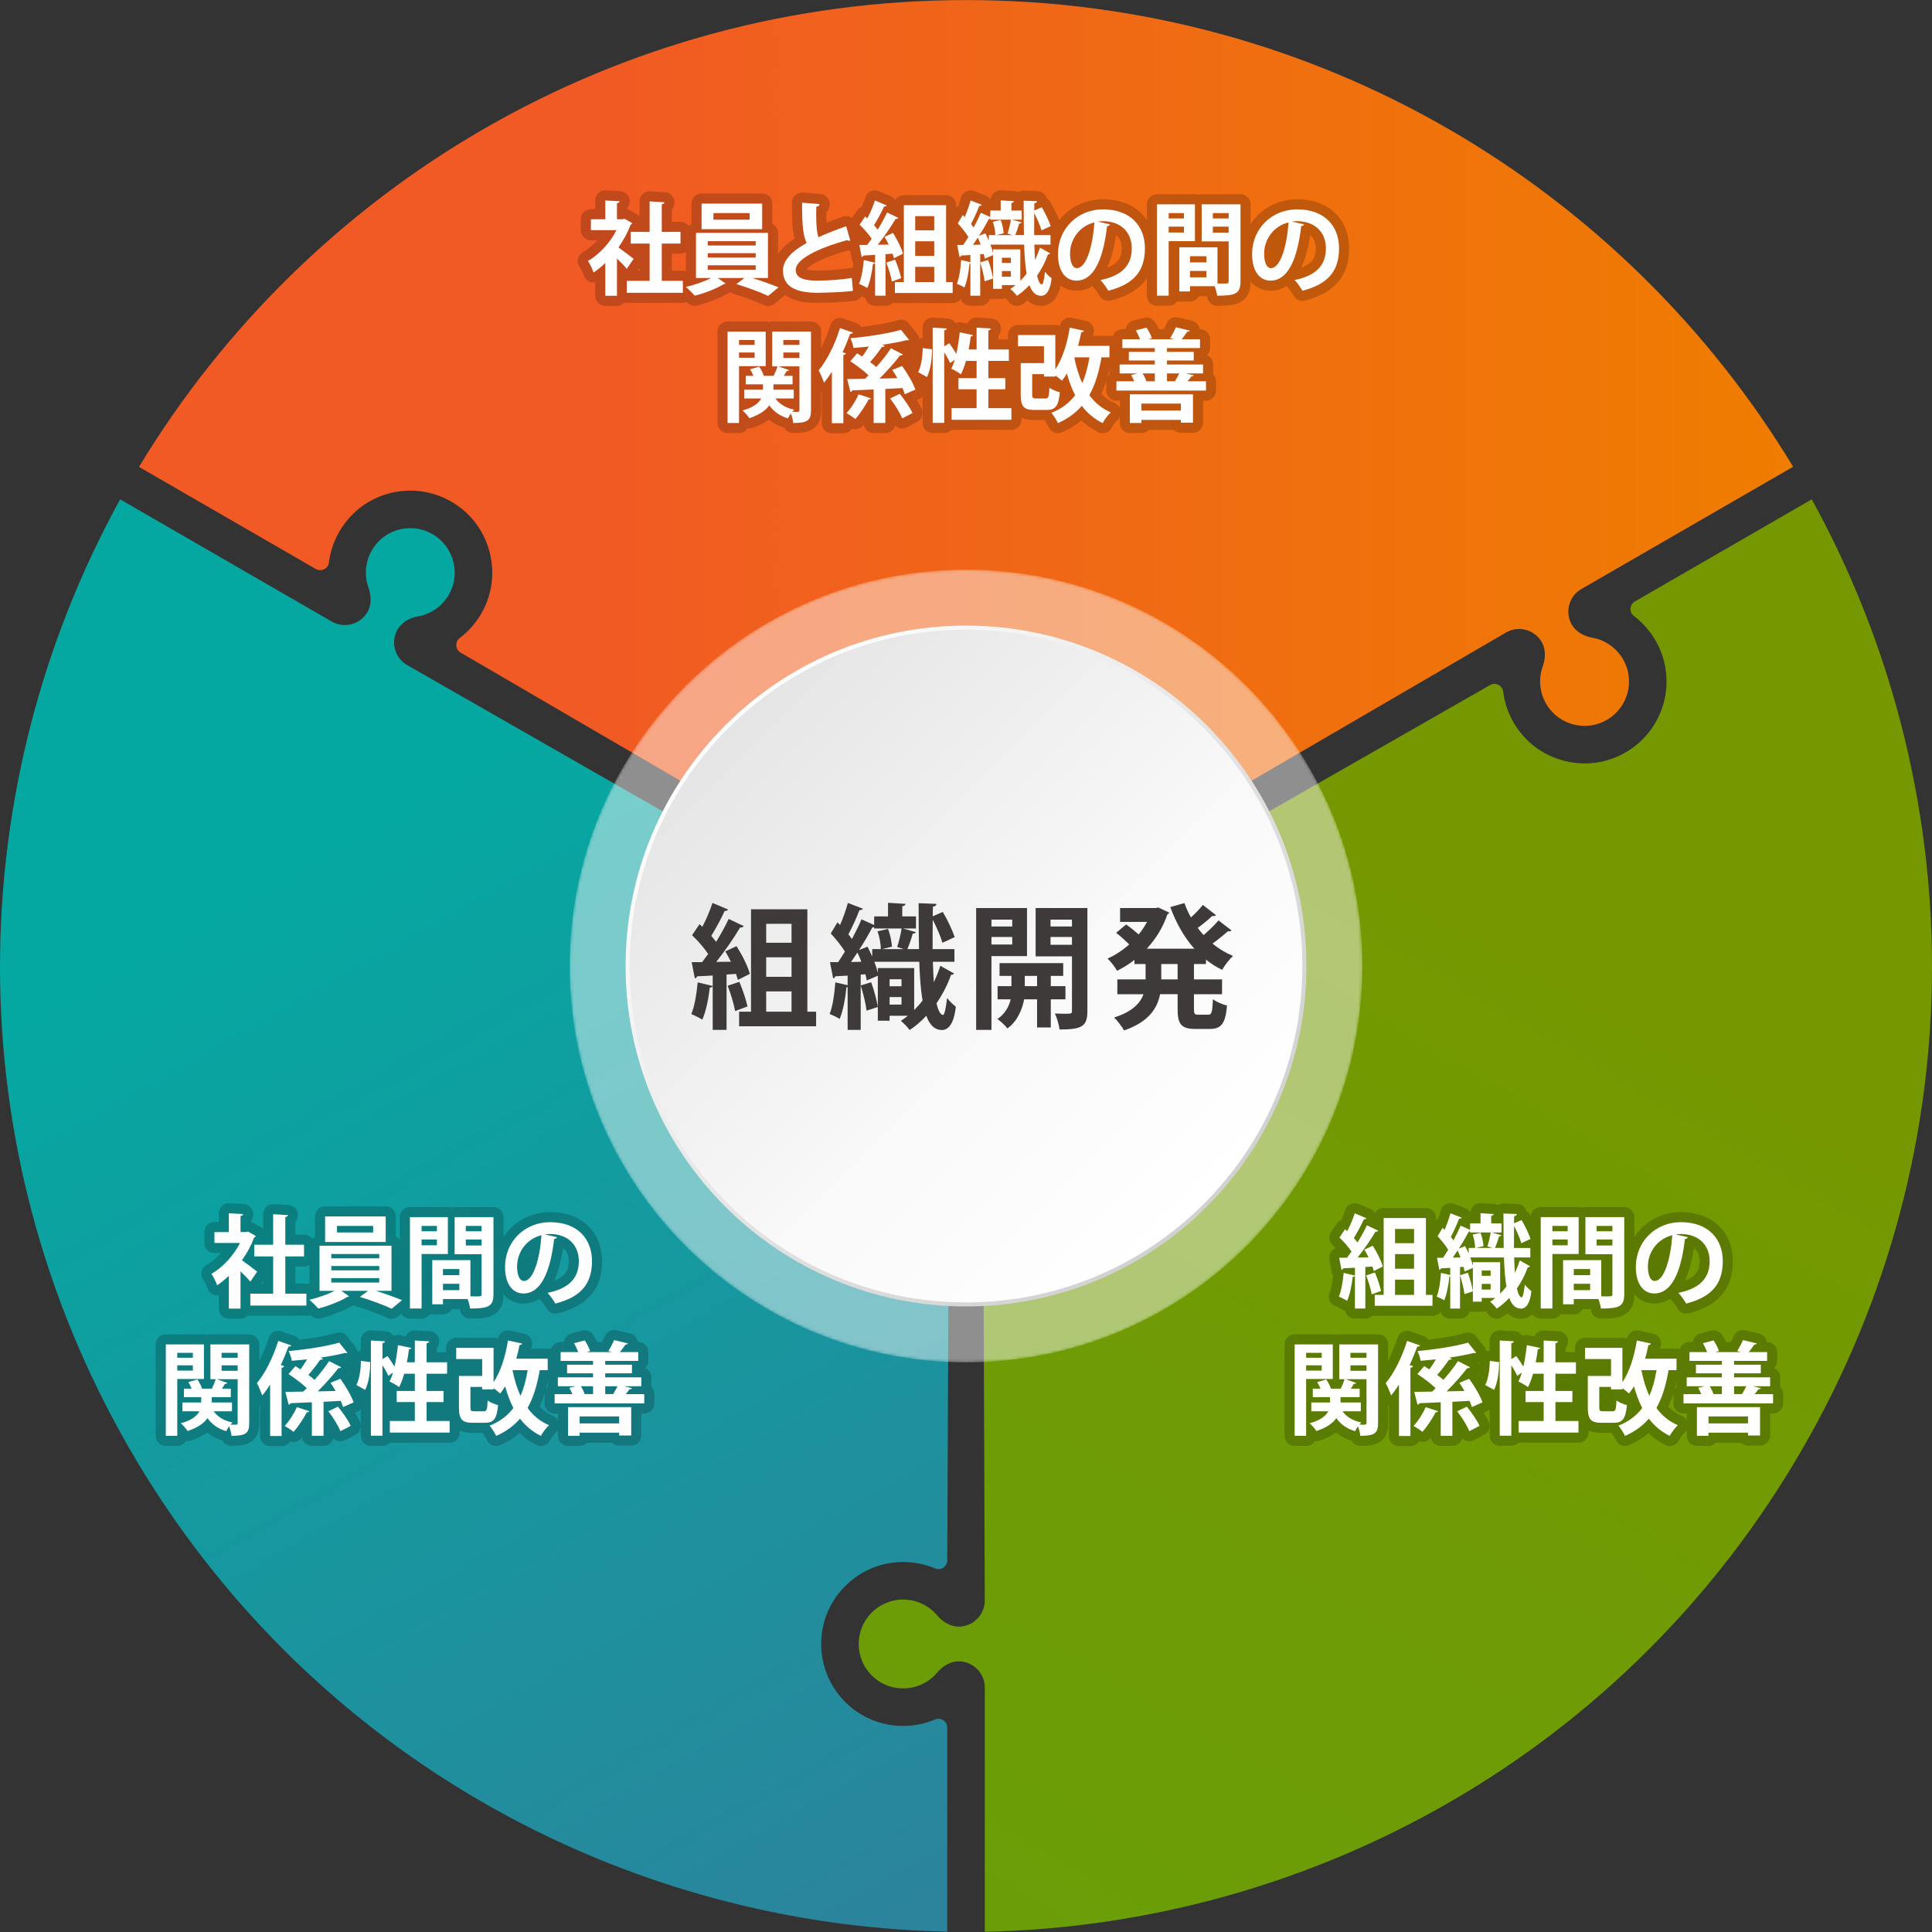 <?xml version="1.0" encoding="UTF-8"?><svg xmlns="http://www.w3.org/2000/svg" width="670" height="670" xmlns:xlink="http://www.w3.org/1999/xlink" viewBox="0 0 670 670"><rect x="0" y="0" width="670" height="670" fill="#333333" stroke="none"/><defs><style>.cls-1{fill:none;}.cls-2{fill:url(#linear-gradient);}.cls-3{fill:url(#_称未設定グラデーション_14);}.cls-3,.cls-4,.cls-5{fill-rule:evenodd;}.cls-4{fill:url(#_称未設定グラデーション_15);}.cls-6{mask:url(#mask);}.cls-7,.cls-8{fill:#fff;}.cls-9{fill:#3e3a39;}.cls-5{fill:url(#_称未設定グラデーション_199);}.cls-10{fill:url(#linear-gradient-3);}.cls-11{fill:url(#linear-gradient-2);}.cls-12{opacity:.2;}.cls-13{opacity:.45;}.cls-8{stroke:#000;stroke-linejoin:round;stroke-width:7px;}</style><linearGradient id="_称未設定グラデーション_14" x1="298.703" y1="676.273" x2="22.97" y2="184.748" gradientTransform="matrix(1, 0, 0, 1, 0, 0)" gradientUnits="userSpaceOnUse"><stop offset="0" stop-color="#2b849c"/><stop offset=".754" stop-color="#05a8a1"/></linearGradient><linearGradient id="_称未設定グラデーション_199" x1="650.787" y1="189.009" x2="363.007" y2="681.432" gradientTransform="matrix(1, 0, 0, 1, 0, 0)" gradientUnits="userSpaceOnUse"><stop offset=".304" stop-color="#759800"/><stop offset="1" stop-color="#6a9e08"/></linearGradient><linearGradient id="_称未設定グラデーション_15" x1="45.763" y1="135.744" x2="621.227" y2="135.744" gradientTransform="matrix(1, 0, 0, 1, 0, 0)" gradientUnits="userSpaceOnUse"><stop offset=".272" stop-color="#f15a24"/><stop offset="1" stop-color="#ef7d00"/></linearGradient><linearGradient id="linear-gradient" x1="234.806" y1="234.803" x2="411.031" y2="411.028" gradientTransform="matrix(1, 0, 0, 1, 0, 0)" gradientUnits="userSpaceOnUse"><stop offset="0" stop-color="#939598"/><stop offset=".185" stop-color="#8d8e91"/><stop offset=".435" stop-color="#7c7d80"/><stop offset=".721" stop-color="#616264"/><stop offset="1" stop-color="#414042"/></linearGradient><mask id="mask" x="197.55" y="197.551" width="274.914" height="274.91" maskUnits="userSpaceOnUse"><path class="cls-2" d="M472.464,335.002c0,75.914-61.543,137.458-137.458,137.458s-137.456-61.545-137.456-137.458,61.543-137.452,137.456-137.452,137.458,61.538,137.458,137.452Z"/></mask><linearGradient id="linear-gradient-2" x1="251.531" y1="251.53" x2="418.483" y2="418.481" gradientTransform="matrix(1, 0, 0, 1, 0, 0)" gradientUnits="userSpaceOnUse"><stop offset="0" stop-color="#fff"/><stop offset=".557" stop-color="#e2e2e2"/><stop offset="1" stop-color="#d1d1d1"/></linearGradient><linearGradient id="linear-gradient-3" x1="252.512" y1="252.519" x2="417.484" y2="417.491" gradientTransform="matrix(1, 0, 0, 1, 0, 0)" gradientUnits="userSpaceOnUse"><stop offset="0" stop-color="#e5e5e5"/><stop offset=".079" stop-color="#e8e8e8"/><stop offset=".605" stop-color="#f9f9f9"/><stop offset="1" stop-color="#fff"/></linearGradient></defs><g id="_イヤー_2"><rect class="cls-1" width="670" height="670"/></g><g id="_イヤー_1"><path class="cls-3" d="M328.498,599.132v70.738c-4.189-.088-8.378-.248-12.558-.488-6.379-.368-12.734-.927-19.073-1.655-20.296-2.334-40.329-6.523-59.834-12.486-78.252-23.91-147.967-76.381-192.109-152.827-60.801-105.327-57.908-229.944-3.261-329.244l73.416,42.392c3.573,2.054,7.978,1.391,10.808-1.335,.592-.576,1.119-1.239,1.551-1.99,1.311-2.27,1.447-5.404,.368-8.386-1.99-5.476-.775-11.663,3.437-16.036,4.333-4.501,11.119-5.891,16.883-3.493,8.769,3.637,12.087,14.013,7.498,21.959-2.278,3.957-6.171,6.675-10.672,7.474-3.126,.552-5.772,2.238-7.083,4.509-.432,.751-.743,1.535-.943,2.342-.943,3.813,.688,7.954,4.245,10.024l89.861,51.423c-8.115,15.885-12.684,33.882-12.684,52.945,0,62.383,48.955,113.322,110.542,116.501l-.391,89.589c0,2.174-2.214,3.685-4.213,2.838-3.469-1.471-7.218-2.23-11.079-2.23-7.762,0-15.012,3.078-20.416,8.665-5.412,5.58-8.25,12.934-7.994,20.704,.448,13.622,10.52,25.029,23.95,27.123,1.471,.232,2.974,.344,4.453,.344,3.861,0,7.61-.759,11.087-2.23,1.998-.855,4.213,.655,4.213,2.83Z"/><path class="cls-5" d="M625.063,502.462c-60.817,105.343-170.222,165.146-283.551,167.456v-84.727c-.008-4.109-2.758-7.578-6.507-8.681-.807-.24-1.663-.368-2.55-.368-2.622,0-5.404,1.447-7.442,3.877-3.749,4.461-9.713,6.499-15.612,5.036-6.059-1.495-10.656-6.683-11.463-12.87-1.231-9.417,6.091-17.475,15.268-17.475,4.564,0,8.865,2.006,11.807,5.508,2.038,2.43,4.82,3.877,7.442,3.877,.887,0,1.743-.128,2.55-.368,3.749-1.103,6.499-4.573,6.507-8.673l-.39-103.554c61.579-3.186,110.527-54.118,110.527-116.501,0-19.071-4.576-37.068-12.699-52.96l77.772-44.445c1.879-1.087,4.293,.072,4.557,2.23,.464,3.741,1.679,7.362,3.613,10.712,3.877,6.723,10.168,11.463,17.714,13.35,7.538,1.895,15.324,.672,21.927-3.429,11.575-7.203,16.411-21.623,11.511-34.302-.536-1.391-1.183-2.75-1.927-4.037-1.927-3.341-4.469-6.203-7.474-8.482-1.743-1.303-1.543-3.981,.344-5.068l61.321-35.405c54.678,99.316,57.58,223.956-3.246,329.3Z"/><path class="cls-4" d="M564.35,232.149c1.727,5.995-.464,12.566-5.42,16.363-7.538,5.772-18.178,3.461-22.767-4.485-2.286-3.957-2.694-8.689-1.135-12.982,1.087-2.982,.951-6.115-.36-8.386-.448-.775-.991-1.455-1.607-2.038-2.83-2.686-7.21-3.325-10.752-1.287l-89.484,52.116c-20.799-31.966-56.845-53.096-97.828-53.096-40.99,0-77.044,21.138-97.835,53.111l-77.391-45.128c-1.879-1.087-2.078-3.757-.344-5.068,3.006-2.27,5.54-5.132,7.474-8.482,3.877-6.715,4.836-14.533,2.702-22.015-2.134-7.474-7.083-13.606-13.933-17.275-12.023-6.419-26.939-3.405-35.469,7.179-.935,1.167-1.791,2.406-2.526,3.685-1.935,3.349-3.15,6.979-3.605,10.72-.264,2.158-2.678,3.325-4.564,2.238l-61.305-35.405C106.868,64.885,213.371,.023,335.037,.023,456.68,.023,563.175,64.869,621.842,161.867l-73.44,42.408c-3.549,2.054-5.18,6.163-4.261,9.96,.192,.823,.512,1.631,.959,2.406,1.311,2.27,3.957,3.957,7.075,4.509,5.74,1.007,10.488,5.164,12.175,11Z"/><g class="cls-6"><g class="cls-13"><path class="cls-7" d="M472.464,335.002c0,75.914-61.543,137.458-137.458,137.458s-137.456-61.545-137.456-137.458,61.543-137.452,137.456-137.452,137.458,61.538,137.458,137.452Z"/></g></g><circle class="cls-7" cx="335.007" cy="333.684" r="103.976" transform="translate(-35.562 627.374) rotate(-83.285)"/><path class="cls-11" d="M453.061,335.003c0,65.201-52.856,118.056-118.057,118.056-65.195,0-118.051-52.855-118.051-118.056,0-65.195,52.856-118.05,118.051-118.05,65.2,0,118.057,52.855,118.057,118.05Z"/><path class="cls-10" d="M451.651,335.002c0,64.429-52.227,116.657-116.656,116.657-64.422,0-116.65-52.228-116.65-116.657,0-64.422,52.228-116.649,116.65-116.649,64.429,0,116.656,52.227,116.656,116.649Z"/></g><g id="txt_枠線"><g class="cls-12"><path class="cls-8" d="M219.264,77.401c-.102,.245-.306,.42-.578,.525-1.02,2.731-2.482,5.428-4.215,7.879,1.666,1.19,4.487,3.327,5.269,3.957l-2.379,3.467c-.782-.98-2.108-2.346-3.4-3.572v12.922h-4.045v-11.381c-1.326,1.296-2.686,2.381-4.08,3.292-.34-1.085-1.326-3.152-1.972-3.957,3.91-2.241,7.649-6.269,9.927-10.716h-8.873v-3.782h4.998v-6.514l4.963,.28c-.034,.35-.306,.561-.918,.666v5.568h2.006l.612-.175,2.686,1.541Zm10.233,19.996h7.309v4.132h-19.446v-4.132h7.921v-12.922h-6.527v-4.062h6.527v-10.576l5.134,.315c-.034,.35-.306,.561-.918,.666v9.595h6.493v4.062h-6.493v12.922Z"/><path class="cls-8" d="M266.318,96.416h-5.405c3.195,.98,6.697,2.276,9.077,3.222l-3.604,2.977c-2.651-1.261-7.377-3.012-11.049-4.098l2.856-2.101h-9.281l2.72,1.891c-.136,.14-.374,.21-.68,.245-2.21,1.401-6.596,3.152-10.029,3.992-.748-.875-2.107-2.241-3.094-3.046,2.958-.63,6.459-1.891,8.771-3.082h-5.236v-15.653h24.954v15.653Zm-2.006-25.809v8.859h-21.01v-8.859h21.01Zm-18.868,13.027v1.506h16.625v-1.506h-16.625Zm0,4.167v1.505h16.625v-1.505h-16.625Zm0,4.202v1.541h16.625v-1.541h-16.625Zm14.517-15.829v-2.276h-12.544v2.276h12.544Z"/><path class="cls-8" d="M294.879,83.459c-.102,.035-.238,.035-.34,.035-.272,0-.578-.07-.782-.21-10.233,2.836-17.848,6.619-17.814,10.366,.034,2.626,2.686,3.677,7.377,3.677,3.162,0,8.397-.28,12.068-.945l.408,4.482c-3.91,.525-10.437,.665-12.375,.665-6.663,0-11.898-1.681-11.898-7.704,0-3.677,3.195-6.759,8.227-9.56-1.258-2.521-1.632-6.409-1.598-13.973l6.051,.49c-.034,.525-.374,.806-1.122,.911-.034,1.016-.034,1.961-.034,2.836,0,3.467,.204,6.058,.782,7.739,2.89-1.331,6.153-2.591,9.621-3.817l1.428,5.007Z"/><path class="cls-8" d="M310.01,89.553c-.102-.455-.272-.98-.476-1.576l-2.448,.175v14.393h-3.604v-11.346c-.102,.21-.34,.35-.748,.315-.34,2.872-.986,6.233-1.972,8.37-.714-.491-2.04-1.086-2.856-1.471,.85-1.926,1.394-5.252,1.666-8.229l3.91,.946v-2.731c-1.53,.105-2.924,.175-4.046,.21-.102,.35-.374,.49-.612,.525l-.816-4.202h2.72c.51-.666,1.02-1.366,1.564-2.136-1.02-1.541-2.686-3.467-4.182-4.868l1.938-2.872,.748,.666c1.02-1.961,2.04-4.343,2.618-6.199l4.079,1.716c-.136,.245-.442,.385-.917,.385-.85,1.926-2.278,4.518-3.468,6.479,.476,.525,.884,1.051,1.258,1.541,1.258-2.031,2.414-4.132,3.264-5.953l3.91,1.856c-.102,.245-.442,.385-.952,.385-1.563,2.661-3.943,6.128-6.187,8.93l3.808-.035c-.476-.945-.952-1.891-1.462-2.696l2.923-1.366c1.428,2.241,2.958,5.218,3.468,7.214l-3.127,1.576Zm.408,.491c.85,2.031,1.734,4.657,2.108,6.408-.986,.35-2.006,.735-3.229,1.191-.272-1.751-1.122-4.518-1.938-6.584l3.06-1.015Zm17.678,7.774h2.278v3.782h-20.024v-3.782h3.094v-26.649h14.652v26.649Zm-4.113-22.867h-6.596v4.938h6.596v-4.938Zm0,13.797v-5.078h-6.596v5.078h6.596Zm-6.596,3.782v5.288h6.596v-5.288h-6.596Z"/><path class="cls-8" d="M358.697,84.825c.068,1.926,.136,3.712,.238,5.323,.646-1.331,1.224-2.767,1.7-4.272l3.57,1.996c-.102,.245-.34,.35-.782,.35-.918,2.662-2.244,5.148-3.774,7.389,.374,1.786,1.02,3.046,1.7,3.046,.408,0,.782-2.171,1.054-4.412,.646,.91,1.666,1.786,2.278,2.276-.442,3.853-1.632,6.059-3.638,6.059-2.686,0-3.706-2.802-4.045-3.712-1.36,1.471-2.822,2.731-4.352,3.712-.476-.701-1.53-1.786-2.278-2.381,.612-.385,1.224-.84,1.835-1.331h-4.759v1.295h-3.06v-11.696l-2.89,1.226c-.068-.49-.204-1.05-.34-1.611l-1.224,.07v14.393h-3.4v-11.101h-.306c-.272,2.836-.884,6.199-1.768,8.265-.646-.455-1.802-.98-2.618-1.296,.816-1.926,1.258-5.252,1.496-8.229l3.196,.736v-2.487c-1.19,.07-2.278,.14-3.196,.175-.068,.315-.34,.49-.578,.525l-.816-4.202h2.108c.578-.841,1.19-1.786,1.768-2.767-.952-1.541-2.38-3.327-3.671-4.692l1.733-2.907,.68,.7c.816-1.856,1.564-4.027,2.04-5.743l3.91,1.506c-.136,.245-.442,.385-.917,.385-.68,1.856-1.836,4.342-2.856,6.269,.34,.42,.646,.84,.918,1.226,.952-1.786,1.836-3.572,2.482-5.113l3.297,1.471v-2.241h3.604v-3.537l4.556,.28c-.034,.315-.272,.525-.85,.63v2.626h3.57v3.152h-3.366l3.332,.945c-.102,.245-.374,.385-.816,.385-.306,1.156-.884,2.836-1.394,4.027h3.025c-.068-3.712-.102-7.739-.102-11.941l4.624,.175c0,.385-.238,.63-.918,.735l-.034,2.487,2.618-1.121c1.224,2.066,2.516,4.798,3.094,6.549l-3.196,1.471c-.442-1.611-1.496-4.027-2.516-5.988-.034,2.662-.034,5.253-.034,7.634h5.677v3.292h-5.609Zm-18.596,0c-.306-.805-.646-1.646-1.02-2.416-.544,.84-1.122,1.681-1.666,2.486l2.686-.07Zm3.332-8.649v-.35c-.136,.035-.306,.07-.476,.07-.918,1.751-2.142,3.852-3.467,5.883l2.209-.875c.408,.805,.85,1.681,1.224,2.556v-1.926h2.244c0-1.261-.34-3.152-.85-4.623l2.72-.63c.578,1.436,.952,3.397,1.02,4.623l-2.583,.63h5.609c-.578-.21-1.156-.385-1.666-.561,.442-1.295,.918-3.327,1.156-4.797h-7.139Zm-1.972,21.361c-.204-1.786-.884-4.482-1.53-6.548l2.72-.84c.748,2.031,1.462,4.692,1.734,6.443l-2.924,.945Zm12.375-11.066v10.926c.748-.77,1.496-1.576,2.176-2.486-.476-2.801-.714-6.198-.85-10.085h-11.695c.408,1.016,.714,2.031,.918,2.907v-1.261h9.451Zm-3.297,4.728v-1.821h-3.094v1.821h3.094Zm-3.094,4.763h3.094v-1.961h-3.094v1.961Z"/><path class="cls-8" d="M384.945,77.822c-.136,.315-.544,.595-1.02,.595-1.394,11.977-4.793,18.91-10.641,18.91-3.706,0-6.391-3.222-6.391-9.175,0-8.965,6.935-15.548,15.604-15.548,9.621,0,14.55,5.883,14.55,13.482,0,8.229-4.114,12.502-12.681,14.743-.646-1.051-1.598-2.521-2.72-3.712,7.751-1.576,10.845-5.393,10.845-10.961,0-5.638-3.808-9.455-10.063-9.455-.612,0-1.156,.07-1.734,.14l4.25,.98Zm-5.405-.701c-5.167,1.261-8.465,5.848-8.465,10.856,0,2.942,.85,5.008,2.346,5.008,3.332,0,5.541-7.669,6.119-15.864Z"/><path class="cls-8" d="M414.39,83.635h-9.111v18.91h-4.046v-31.692h13.157v12.782Zm-3.808-9.735h-5.303v1.856h5.303v-1.856Zm-5.303,6.724h5.303v-2.031h-5.303v2.031Zm24.919-9.77v26.684c0,4.308-1.7,5.008-8.091,5.008-.102-.875-.476-2.206-.884-3.292h-8.533v1.821h-3.706v-15.303h13.225v12.537c.68,0,1.326,.035,1.87,.035,1.802,0,2.006,0,2.006-.84v-13.798h-9.349v-12.852h13.463Zm-11.831,18h-5.677v2.136h5.677v-2.136Zm-5.677,7.319h5.677v-2.206h-5.677v2.206Zm13.395-22.272h-5.474v1.856h5.474v-1.856Zm-5.474,6.794h5.474v-2.102h-5.474v2.102Z"/><path class="cls-8" d="M452.266,77.822c-.136,.315-.544,.595-1.02,.595-1.394,11.977-4.794,18.91-10.641,18.91-3.706,0-6.391-3.222-6.391-9.175,0-8.965,6.935-15.548,15.604-15.548,9.621,0,14.551,5.883,14.551,13.482,0,8.229-4.114,12.502-12.682,14.743-.646-1.051-1.598-2.521-2.72-3.712,7.752-1.576,10.846-5.393,10.846-10.961,0-5.638-3.808-9.455-10.063-9.455-.611,0-1.156,.07-1.733,.14l4.249,.98Zm-5.405-.701c-5.167,1.261-8.465,5.848-8.465,10.856,0,2.942,.85,5.008,2.346,5.008,3.332,0,5.541-7.669,6.119-15.864Z"/><path class="cls-8" d="M265.538,126.975h-9.247v19.716h-3.978v-31.692h13.225v11.976Zm-3.841-9.07h-5.406v1.716h5.406v-1.716Zm-5.406,6.164h5.406v-1.821h-5.406v1.821Zm24.954-9.07v27.245c0,3.572-1.19,4.447-6.153,4.447-.068-.875-.408-2.241-.816-3.292-.408,.595-.782,1.19-1.02,1.681-2.855-.84-4.963-2.381-6.493-4.518-1.19,1.716-3.298,3.257-6.901,4.482-.476-.77-1.53-2.031-2.38-2.696,3.875-1.051,5.677-2.626,6.494-4.167h-5.882v-3.046h6.494v-1.856h-5.983v-2.942h2.652c-.306-.77-.714-1.611-1.122-2.276l3.127-.911c.68,.945,1.326,2.206,1.632,3.187h3.4c.476-1.015,1.054-2.311,1.326-3.292h-1.835v-12.046h13.462Zm-5.983,23.182h-6.357c1.394,1.926,3.57,3.292,6.527,3.887-.204,.21-.442,.456-.68,.735,2.481,.105,2.481,0,2.481-.595v-15.163h-7.275l3.706,1.296c-.102,.245-.408,.35-.85,.35-.272,.49-.646,1.085-1.02,1.646h3.06v2.942h-6.629v1.856h7.037v3.046Zm1.972-20.276h-5.575v1.716h5.575v-1.716Zm-5.575,4.342v1.891h5.575v-1.891h-5.575Z"/><path class="cls-8" d="M288.489,128.936c-.884,1.366-1.768,2.626-2.72,3.747-.374-1.016-1.292-3.257-1.87-4.272,2.822-3.292,5.677-9.035,7.411-14.638l4.488,1.576c-.136,.28-.442,.455-.952,.385-.782,2.136-1.666,4.307-2.652,6.408l1.156,.385c-.068,.28-.34,.525-.884,.595v23.638h-3.978v-17.825Zm13.564,9.21c-.102,.245-.408,.42-.815,.35-1.054,2.031-2.924,4.938-4.624,6.829-.782-.666-2.209-1.576-3.06-2.066,1.632-1.751,3.332-4.448,4.182-6.514l4.317,1.401Zm10.777-11.241c1.835,2.486,3.808,5.883,4.624,8.194l-3.672,1.611c-.204-.63-.476-1.366-.816-2.136l-5.949,.315v11.801h-4.046v-11.626c-2.821,.14-5.371,.245-7.411,.315-.068,.35-.374,.49-.646,.525l-1.122-4.448,6.187-.105c.408-.385,.816-.77,1.224-1.19-1.632-1.576-4.216-3.502-6.323-4.903l2.379-2.731,1.768,1.121c.782-1.05,1.564-2.276,2.278-3.467-1.802,.175-3.604,.35-5.304,.49-.136-.98-.646-2.486-1.088-3.362,6.188-.595,13.191-1.646,17.542-2.941l2.822,3.537c-.136,.07-.306,.105-.544,.105-.102,0-.238,0-.374-.035-2.312,.595-5.202,1.121-8.329,1.576l.782,.455c-.204,.28-.612,.351-.986,.315-1.02,1.541-2.652,3.642-4.08,5.253,.782,.56,1.53,1.155,2.142,1.716,1.904-2.171,3.74-4.482,5.065-6.514l4.182,2.136c-.136,.245-.544,.35-1.02,.35-1.87,2.486-4.556,5.463-7.105,8.02l6.188-.14c-.544-.98-1.156-1.961-1.768-2.836l3.4-1.401Zm-.816,9.665c1.666,2.031,3.604,4.798,4.419,6.654-1.292,.7-2.414,1.296-3.57,1.856-.714-1.891-2.55-4.763-4.182-6.899,3.23-1.541,3.264-1.576,3.332-1.611Z"/><path class="cls-8" d="M318.41,129.076c1.054-1.996,1.53-5.463,1.598-8.37l3.195,.42c.034,3.292-.51,7.179-1.734,9.63l-3.06-1.681Zm24.342,12.466h7.989v4.027h-20.738v-4.027h8.669v-6.548h-6.29v-3.852h6.29v-5.988h-3.672c-.51,1.751-1.088,3.362-1.768,4.658-.782-.63-2.346-1.506-3.332-1.961,.442-.84,.85-1.891,1.224-3.082l-1.632,1.121c-.408-.98-1.224-2.381-2.04-3.712v24.478h-4.011v-33.022l4.896,.28c-.034,.351-.306,.561-.884,.666v5.533l1.734-1.086c.816,1.121,1.768,2.521,2.448,3.677,.544-2.312,.918-4.938,1.19-7.459l4.624,.98c-.068,.28-.34,.455-.816,.455-.17,1.471-.408,3.012-.714,4.518h2.754v-7.564l4.963,.28c-.034,.385-.272,.561-.884,.701v6.583h7.105v3.957h-7.105v5.988h5.881v3.852h-5.881v6.548Z"/><path class="cls-8" d="M384.74,123.928h-2.753c-.884,5.148-2.176,9.49-4.216,13.097,1.904,2.626,4.352,4.657,7.445,5.988-.952,.84-2.244,2.556-2.822,3.712-2.958-1.471-5.337-3.467-7.241-5.988-2.142,2.486-4.861,4.482-8.261,5.988-.442-.946-1.563-2.731-2.278-3.572,3.502-1.366,6.188-3.397,8.228-6.094-1.156-2.241-2.074-4.762-2.856-7.529-.544,.911-1.122,1.751-1.734,2.486-.544-.49-1.428-1.226-2.277-1.856v.42h-3.944v-.841h-4.08v7.039c0,1.261,.204,1.4,1.36,1.4h3.264c1.02,0,1.19-.49,1.36-3.747,.816,.665,2.516,1.331,3.604,1.611-.442,4.833-1.563,6.128-4.589,6.128h-4.25c-3.638,0-4.726-1.19-4.726-5.323v-10.926h8.057v-5.848h-9.009v-3.887h12.953v11.906c2.414-3.537,4.147-8.965,4.997-14.462l4.896,1.05c-.068,.35-.374,.525-.884,.525-.306,1.576-.68,3.187-1.122,4.728h10.879v3.992Zm-12.137,0l-.034,.105c.646,3.187,1.53,6.164,2.753,8.79,1.122-2.557,1.938-5.533,2.482-8.895h-5.202Z"/><path class="cls-8" d="M413.981,130.162c-.102,.28-.408,.385-.85,.385-.374,.525-.816,1.121-1.292,1.681h6.391v3.222h-31.073v-3.222h6.153c-.272-.735-.68-1.506-1.054-2.171l2.209-.561h-6.188v-3.082h12.205v-1.401h-9.009v-2.977h9.009v-1.331h-11.253v-3.047h6.119c-.374-.98-.917-2.171-1.461-3.082l3.706-.98c.782,1.121,1.53,2.662,1.87,3.677l-1.258,.385h8.839l-1.258-.385c.714-1.121,1.53-2.661,2.006-3.782l4.793,1.155c-.068,.28-.374,.385-.85,.385-.544,.806-1.258,1.786-1.938,2.626h6.357v3.047h-11.457v1.331h9.281v2.977h-9.281v1.401h12.511v3.082h-6.017l2.788,.666Zm-22.166,16.529v-9.945h21.894v9.84h-4.182v-.98h-13.701v1.085h-4.011Zm17.712-6.724h-13.701v2.417h13.701v-2.417Zm-9.043-10.471h-4.25c.578,.84,1.088,1.961,1.326,2.731h2.924v-2.731Zm6.969,2.731c.51-.84,1.088-1.856,1.496-2.731h-4.25v2.731h2.754Z"/></g><g class="cls-12"><path class="cls-8" d="M476.409,440.789c-.103-.455-.272-.98-.476-1.575l-2.448,.175v14.393h-3.604v-11.346c-.103,.21-.34,.35-.748,.314-.34,2.872-.986,6.233-1.972,8.37-.714-.49-2.04-1.086-2.855-1.471,.85-1.927,1.394-5.253,1.665-8.229l3.91,.945v-2.731c-1.53,.104-2.924,.175-4.046,.21-.102,.351-.374,.49-.611,.525l-.816-4.202h2.72c.51-.666,1.02-1.366,1.563-2.137-1.02-1.54-2.686-3.467-4.182-4.867l1.938-2.872,.748,.666c1.02-1.961,2.039-4.343,2.617-6.198l4.08,1.716c-.136,.245-.442,.385-.918,.385-.851,1.926-2.278,4.518-3.468,6.479,.476,.525,.884,1.051,1.258,1.541,1.258-2.031,2.414-4.132,3.264-5.953l3.909,1.855c-.102,.246-.441,.386-.951,.386-1.564,2.661-3.944,6.128-6.188,8.93l3.808-.035c-.477-.945-.952-1.891-1.462-2.696l2.924-1.365c1.428,2.241,2.957,5.218,3.468,7.214l-3.128,1.575Zm.408,.49c.85,2.031,1.733,4.658,2.107,6.409-.986,.35-2.006,.735-3.229,1.19-.272-1.751-1.122-4.518-1.938-6.584l3.06-1.016Zm17.678,7.774h2.278v3.782h-20.024v-3.782h3.094v-26.649h14.652v26.649Zm-4.113-22.867h-6.596v4.938h6.596v-4.938Zm0,13.797v-5.077h-6.596v5.077h6.596Zm-6.596,3.782v5.288h6.596v-5.288h-6.596Z"/><path class="cls-8" d="M525.096,436.062c.068,1.926,.136,3.712,.238,5.323,.646-1.331,1.224-2.767,1.699-4.272l3.57,1.996c-.103,.245-.341,.351-.782,.351-.918,2.661-2.244,5.147-3.773,7.389,.374,1.786,1.02,3.047,1.699,3.047,.408,0,.782-2.172,1.054-4.413,.646,.911,1.666,1.786,2.278,2.276-.442,3.853-1.632,6.059-3.638,6.059-2.686,0-3.706-2.802-4.046-3.712-1.359,1.471-2.821,2.731-4.352,3.712-.476-.7-1.529-1.786-2.277-2.382,.611-.385,1.224-.84,1.836-1.33h-4.76v1.296h-3.06v-11.696l-2.89,1.226c-.068-.49-.204-1.051-.34-1.611l-1.225,.07v14.393h-3.399v-11.101h-.306c-.272,2.836-.884,6.198-1.768,8.264-.646-.455-1.802-.98-2.618-1.295,.816-1.927,1.258-5.253,1.496-8.229l3.195,.735v-2.486c-1.189,.069-2.277,.14-3.195,.175-.068,.315-.34,.49-.578,.525l-.816-4.202h2.108c.578-.841,1.189-1.786,1.768-2.767-.952-1.541-2.38-3.327-3.672-4.692l1.734-2.907,.68,.701c.815-1.856,1.563-4.027,2.04-5.743l3.909,1.506c-.136,.245-.441,.385-.918,.385-.68,1.856-1.836,4.343-2.855,6.269,.34,.42,.646,.841,.918,1.226,.952-1.786,1.836-3.572,2.481-5.112l3.298,1.471v-2.241h3.604v-3.537l4.556,.28c-.034,.314-.271,.525-.85,.63v2.627h3.569v3.151h-3.365l3.331,.945c-.102,.245-.374,.386-.815,.386-.307,1.155-.884,2.836-1.395,4.026h3.026c-.068-3.712-.103-7.738-.103-11.941l4.624,.176c0,.385-.238,.63-.918,.735l-.034,2.486,2.618-1.121c1.224,2.066,2.516,4.798,3.094,6.549l-3.196,1.471c-.441-1.61-1.496-4.027-2.516-5.988-.034,2.661-.034,5.253-.034,7.634h5.678v3.292h-5.609Zm-18.597,0c-.306-.806-.646-1.646-1.02-2.416-.544,.841-1.122,1.681-1.666,2.486l2.686-.07Zm3.332-8.649v-.351c-.136,.035-.306,.07-.476,.07-.918,1.751-2.143,3.853-3.468,5.883l2.21-.875c.407,.806,.85,1.681,1.224,2.557v-1.927h2.243c0-1.26-.34-3.151-.85-4.622l2.72-.63c.578,1.436,.952,3.396,1.021,4.622l-2.584,.63h5.609c-.578-.21-1.156-.385-1.666-.56,.442-1.296,.918-3.327,1.156-4.798h-7.14Zm-1.972,21.361c-.204-1.786-.884-4.482-1.53-6.549l2.72-.84c.748,2.031,1.462,4.692,1.734,6.443l-2.924,.945Zm12.375-11.065v10.926c.748-.771,1.495-1.576,2.176-2.486-.477-2.802-.714-6.198-.851-10.086h-11.694c.408,1.016,.714,2.031,.918,2.907v-1.261h9.451Zm-3.298,4.728v-1.821h-3.094v1.821h3.094Zm-3.094,4.762h3.094v-1.961h-3.094v1.961Z"/><path class="cls-8" d="M547.469,434.871h-9.111v18.91h-4.045v-31.692h13.156v12.782Zm-3.808-9.735h-5.304v1.856h5.304v-1.856Zm-5.304,6.724h5.304v-2.031h-5.304v2.031Zm24.92-9.771v26.685c0,4.308-1.7,5.008-8.092,5.008-.102-.875-.476-2.206-.884-3.292h-8.533v1.821h-3.705v-15.304h13.225v12.537c.68,0,1.326,.035,1.87,.035,1.802,0,2.006,0,2.006-.841v-13.797h-9.35v-12.853h13.463Zm-11.831,18h-5.678v2.136h5.678v-2.136Zm-5.678,7.319h5.678v-2.206h-5.678v2.206Zm13.396-22.272h-5.474v1.856h5.474v-1.856Zm-5.474,6.794h5.474v-2.102h-5.474v2.102Z"/><path class="cls-8" d="M585.345,429.058c-.136,.315-.544,.596-1.021,.596-1.394,11.977-4.793,18.91-10.641,18.91-3.705,0-6.392-3.222-6.392-9.175,0-8.965,6.936-15.549,15.604-15.549,9.621,0,14.551,5.884,14.551,13.482,0,8.229-4.113,12.502-12.681,14.743-.646-1.051-1.598-2.521-2.72-3.712,7.751-1.576,10.845-5.393,10.845-10.961,0-5.638-3.808-9.455-10.062-9.455-.612,0-1.156,.07-1.734,.14l4.25,.98Zm-5.405-.7c-5.168,1.261-8.466,5.849-8.466,10.856,0,2.941,.851,5.007,2.346,5.007,3.332,0,5.542-7.669,6.12-15.863Z"/><path class="cls-8" d="M462.197,478.211h-9.247v19.716h-3.978v-31.692h13.225v11.977Zm-3.842-9.069h-5.405v1.716h5.405v-1.716Zm-5.405,6.163h5.405v-1.821h-5.405v1.821Zm24.953-9.07v27.245c0,3.572-1.189,4.447-6.153,4.447-.068-.875-.408-2.241-.816-3.292-.407,.596-.781,1.191-1.02,1.682-2.855-.841-4.964-2.382-6.493-4.518-1.19,1.716-3.298,3.257-6.901,4.482-.476-.771-1.53-2.031-2.38-2.697,3.876-1.05,5.678-2.626,6.493-4.167h-5.881v-3.047h6.493v-1.855h-5.983v-2.941h2.651c-.306-.771-.714-1.611-1.122-2.276l3.128-.91c.68,.945,1.326,2.206,1.632,3.187h3.399c.477-1.016,1.055-2.312,1.326-3.292h-1.836v-12.047h13.463Zm-5.983,23.183h-6.357c1.394,1.927,3.569,3.292,6.527,3.888-.204,.21-.441,.455-.68,.735,2.481,.104,2.481,0,2.481-.596v-15.163h-7.275l3.706,1.296c-.103,.245-.408,.35-.85,.35-.272,.49-.646,1.086-1.021,1.646h3.06v2.941h-6.629v1.855h7.037v3.047Zm1.972-20.275h-5.575v1.716h5.575v-1.716Zm-5.575,4.342v1.892h5.575v-1.892h-5.575Z"/><path class="cls-8" d="M485.148,480.172c-.885,1.366-1.769,2.627-2.72,3.747-.374-1.016-1.292-3.257-1.87-4.272,2.821-3.291,5.678-9.034,7.411-14.638l4.487,1.576c-.136,.28-.441,.455-.951,.385-.782,2.137-1.666,4.308-2.652,6.409l1.156,.385c-.068,.28-.34,.525-.884,.596v23.638h-3.978v-17.825Zm13.564,9.21c-.103,.245-.408,.421-.816,.351-1.054,2.031-2.924,4.938-4.623,6.829-.782-.666-2.21-1.576-3.06-2.066,1.632-1.751,3.331-4.447,4.182-6.514l4.317,1.4Zm10.776-11.24c1.836,2.486,3.808,5.883,4.624,8.194l-3.672,1.61c-.204-.63-.476-1.365-.815-2.136l-5.95,.314v11.802h-4.045v-11.626c-2.822,.14-5.372,.245-7.411,.314-.068,.351-.374,.491-.646,.525l-1.122-4.447,6.188-.104c.408-.386,.816-.771,1.224-1.191-1.632-1.575-4.215-3.501-6.323-4.902l2.38-2.731,1.768,1.121c.782-1.051,1.564-2.276,2.278-3.467-1.802,.175-3.604,.35-5.304,.49-.136-.981-.646-2.486-1.088-3.362,6.188-.596,13.19-1.646,17.542-2.941l2.822,3.537c-.136,.069-.307,.104-.544,.104-.103,0-.238,0-.374-.035-2.312,.596-5.201,1.121-8.329,1.576l.782,.455c-.204,.28-.612,.351-.986,.315-1.02,1.541-2.651,3.642-4.08,5.253,.782,.561,1.53,1.155,2.143,1.716,1.903-2.171,3.739-4.482,5.065-6.514l4.182,2.137c-.137,.245-.544,.35-1.021,.35-1.869,2.486-4.556,5.463-7.105,8.02l6.188-.14c-.544-.981-1.155-1.962-1.768-2.837l3.399-1.4Zm-.815,9.665c1.666,2.031,3.604,4.797,4.419,6.653-1.291,.7-2.413,1.296-3.569,1.856-.714-1.892-2.55-4.763-4.182-6.899,3.229-1.541,3.264-1.575,3.332-1.61Z"/><path class="cls-8" d="M515.068,480.312c1.054-1.996,1.53-5.463,1.598-8.37l3.196,.421c.033,3.291-.511,7.179-1.734,9.63l-3.06-1.681Zm24.342,12.467h7.989v4.027h-20.738v-4.027h8.669v-6.549h-6.289v-3.852h6.289v-5.988h-3.671c-.511,1.751-1.088,3.361-1.769,4.657-.781-.631-2.346-1.506-3.331-1.961,.441-.841,.85-1.892,1.224-3.082l-1.632,1.121c-.408-.98-1.224-2.382-2.04-3.712v24.478h-4.012v-33.022l4.896,.28c-.034,.35-.306,.56-.884,.665v5.533l1.734-1.086c.815,1.121,1.768,2.521,2.447,3.677,.544-2.311,.918-4.938,1.19-7.459l4.623,.98c-.068,.28-.34,.456-.815,.456-.17,1.471-.408,3.011-.715,4.517h2.754v-7.563l4.964,.28c-.034,.385-.272,.56-.884,.7v6.583h7.105v3.958h-7.105v5.988h5.881v3.852h-5.881v6.549Z"/><path class="cls-8" d="M581.399,475.164h-2.754c-.884,5.148-2.176,9.49-4.216,13.098,1.904,2.626,4.352,4.657,7.445,5.988-.952,.84-2.244,2.557-2.821,3.712-2.958-1.471-5.338-3.467-7.241-5.988-2.143,2.486-4.862,4.482-8.262,5.988-.441-.945-1.563-2.731-2.277-3.572,3.501-1.365,6.188-3.396,8.227-6.093-1.155-2.241-2.073-4.763-2.855-7.529-.544,.91-1.122,1.751-1.733,2.486-.544-.49-1.428-1.226-2.278-1.856v.421h-3.943v-.841h-4.08v7.039c0,1.261,.204,1.4,1.36,1.4h3.264c1.02,0,1.189-.49,1.36-3.747,.815,.666,2.516,1.331,3.604,1.611-.442,4.832-1.564,6.128-4.59,6.128h-4.25c-3.638,0-4.726-1.19-4.726-5.322v-10.927h8.058v-5.848h-9.009v-3.887h12.952v11.906c2.414-3.537,4.147-8.965,4.998-14.463l4.896,1.051c-.068,.35-.374,.524-.884,.524-.307,1.576-.681,3.188-1.122,4.728h10.879v3.992Zm-12.137,0l-.034,.105c.646,3.187,1.529,6.163,2.754,8.79,1.121-2.557,1.938-5.533,2.481-8.896h-5.201Z"/><path class="cls-8" d="M610.64,481.397c-.102,.28-.408,.386-.85,.386-.374,.525-.816,1.12-1.292,1.681h6.392v3.222h-31.073v-3.222h6.153c-.272-.735-.68-1.506-1.054-2.171l2.21-.561h-6.188v-3.082h12.204v-1.4h-9.009v-2.977h9.009v-1.331h-11.252v-3.046h6.119c-.374-.98-.918-2.172-1.462-3.082l3.705-.98c.782,1.12,1.53,2.661,1.87,3.677l-1.258,.386h8.839l-1.258-.386c.714-1.12,1.53-2.661,2.006-3.782l4.794,1.156c-.068,.28-.374,.385-.851,.385-.544,.806-1.258,1.786-1.938,2.627h6.357v3.046h-11.457v1.331h9.281v2.977h-9.281v1.4h12.511v3.082h-6.018l2.788,.665Zm-22.166,16.529v-9.945h21.894v9.84h-4.181v-.98h-13.701v1.086h-4.012Zm17.713-6.724h-13.701v2.416h13.701v-2.416Zm-9.044-10.471h-4.249c.578,.841,1.088,1.961,1.326,2.731h2.923v-2.731Zm6.97,2.731c.51-.84,1.088-1.855,1.496-2.731h-4.25v2.731h2.754Z"/></g><g class="cls-12"><path class="cls-8" d="M88.71,428.638c-.102,.245-.306,.42-.578,.525-1.02,2.731-2.482,5.428-4.216,7.879,1.666,1.19,4.488,3.327,5.27,3.957l-2.379,3.467c-.782-.98-2.108-2.346-3.4-3.571v12.922h-4.045v-11.381c-1.326,1.295-2.686,2.381-4.08,3.291-.34-1.085-1.326-3.151-1.972-3.957,3.909-2.241,7.649-6.269,9.927-10.716h-8.873v-3.781h4.998v-6.514l4.963,.28c-.034,.35-.306,.56-.918,.665v5.568h2.006l.612-.176,2.686,1.541Zm10.233,19.996h7.309v4.132h-19.446v-4.132h7.921v-12.922h-6.527v-4.062h6.527v-10.576l5.134,.315c-.034,.351-.306,.561-.918,.665v9.596h6.493v4.062h-6.493v12.922Z"/><path class="cls-8" d="M135.764,447.653h-5.405c3.196,.98,6.697,2.276,9.077,3.222l-3.604,2.977c-2.651-1.261-7.377-3.012-11.049-4.098l2.856-2.101h-9.281l2.72,1.891c-.136,.141-.374,.21-.68,.245-2.21,1.4-6.596,3.151-10.029,3.992-.748-.875-2.108-2.241-3.094-3.047,2.958-.63,6.459-1.891,8.771-3.081h-5.236v-15.653h24.954v15.653Zm-2.006-25.81v8.86h-21.01v-8.86h21.01Zm-18.868,13.027v1.506h16.625v-1.506h-16.625Zm0,4.167v1.506h16.625v-1.506h-16.625Zm0,4.202v1.541h16.625v-1.541h-16.625Zm14.517-15.828v-2.276h-12.544v2.276h12.544Z"/><path class="cls-8" d="M155.316,434.871h-9.111v18.91h-4.046v-31.692h13.157v12.782Zm-3.808-9.735h-5.303v1.856h5.303v-1.856Zm-5.303,6.724h5.303v-2.031h-5.303v2.031Zm24.919-9.771v26.685c0,4.308-1.7,5.008-8.091,5.008-.102-.875-.476-2.206-.884-3.292h-8.533v1.821h-3.706v-15.304h13.225v12.537c.68,0,1.326,.035,1.87,.035,1.802,0,2.006,0,2.006-.841v-13.797h-9.349v-12.853h13.463Zm-11.831,18h-5.677v2.136h5.677v-2.136Zm-5.677,7.319h5.677v-2.206h-5.677v2.206Zm13.395-22.272h-5.474v1.856h5.474v-1.856Zm-5.474,6.794h5.474v-2.102h-5.474v2.102Z"/><path class="cls-8" d="M193.191,429.058c-.136,.315-.544,.596-1.02,.596-1.394,11.977-4.793,18.91-10.641,18.91-3.706,0-6.391-3.222-6.391-9.175,0-8.965,6.935-15.549,15.604-15.549,9.621,0,14.55,5.884,14.55,13.482,0,8.229-4.114,12.502-12.681,14.743-.646-1.051-1.598-2.521-2.72-3.712,7.751-1.576,10.845-5.393,10.845-10.961,0-5.638-3.808-9.455-10.063-9.455-.612,0-1.156,.07-1.734,.14l4.25,.98Zm-5.405-.7c-5.167,1.261-8.465,5.849-8.465,10.856,0,2.941,.85,5.007,2.346,5.007,3.332,0,5.541-7.669,6.119-15.863Z"/><path class="cls-8" d="M70.724,478.211h-9.247v19.716h-3.978v-31.692h13.225v11.977Zm-3.841-9.069h-5.406v1.716h5.406v-1.716Zm-5.406,6.163h5.406v-1.821h-5.406v1.821Zm24.954-9.07v27.245c0,3.572-1.19,4.447-6.153,4.447-.068-.875-.408-2.241-.816-3.292-.408,.596-.782,1.191-1.02,1.682-2.855-.841-4.963-2.382-6.493-4.518-1.19,1.716-3.298,3.257-6.901,4.482-.476-.771-1.53-2.031-2.38-2.697,3.875-1.05,5.677-2.626,6.494-4.167h-5.882v-3.047h6.494v-1.855h-5.983v-2.941h2.652c-.306-.771-.714-1.611-1.122-2.276l3.127-.91c.68,.945,1.326,2.206,1.632,3.187h3.4c.476-1.016,1.054-2.312,1.326-3.292h-1.835v-12.047h13.462Zm-5.983,23.183h-6.357c1.394,1.927,3.57,3.292,6.527,3.888-.204,.21-.442,.455-.68,.735,2.481,.104,2.481,0,2.481-.596v-15.163h-7.275l3.706,1.296c-.102,.245-.408,.35-.85,.35-.272,.49-.646,1.086-1.02,1.646h3.06v2.941h-6.629v1.855h7.037v3.047Zm1.972-20.275h-5.575v1.716h5.575v-1.716Zm-5.575,4.342v1.892h5.575v-1.892h-5.575Z"/><path class="cls-8" d="M93.675,480.172c-.884,1.366-1.768,2.627-2.72,3.747-.374-1.016-1.292-3.257-1.87-4.272,2.822-3.291,5.677-9.034,7.411-14.638l4.488,1.576c-.136,.28-.442,.455-.952,.385-.782,2.137-1.666,4.308-2.652,6.409l1.156,.385c-.068,.28-.34,.525-.884,.596v23.638h-3.978v-17.825Zm13.564,9.21c-.102,.245-.408,.421-.815,.351-1.054,2.031-2.924,4.938-4.624,6.829-.782-.666-2.209-1.576-3.06-2.066,1.632-1.751,3.332-4.447,4.182-6.514l4.317,1.4Zm10.777-11.24c1.835,2.486,3.808,5.883,4.624,8.194l-3.672,1.61c-.204-.63-.476-1.365-.816-2.136l-5.949,.314v11.802h-4.046v-11.626c-2.821,.14-5.371,.245-7.411,.314-.068,.351-.374,.491-.646,.525l-1.122-4.447,6.187-.104c.408-.386,.816-.771,1.224-1.191-1.632-1.575-4.216-3.501-6.323-4.902l2.379-2.731,1.768,1.121c.782-1.051,1.564-2.276,2.278-3.467-1.802,.175-3.604,.35-5.304,.49-.136-.981-.646-2.486-1.088-3.362,6.188-.596,13.191-1.646,17.542-2.941l2.822,3.537c-.136,.069-.306,.104-.544,.104-.102,0-.238,0-.374-.035-2.312,.596-5.202,1.121-8.329,1.576l.782,.455c-.204,.28-.612,.351-.986,.315-1.02,1.541-2.652,3.642-4.08,5.253,.782,.561,1.53,1.155,2.142,1.716,1.904-2.171,3.74-4.482,5.065-6.514l4.182,2.137c-.136,.245-.544,.35-1.02,.35-1.87,2.486-4.556,5.463-7.105,8.02l6.188-.14c-.544-.981-1.156-1.962-1.768-2.837l3.4-1.4Zm-.816,9.665c1.666,2.031,3.604,4.797,4.419,6.653-1.292,.7-2.414,1.296-3.57,1.856-.714-1.892-2.55-4.763-4.182-6.899,3.23-1.541,3.264-1.575,3.332-1.61Z"/><path class="cls-8" d="M123.595,480.312c1.054-1.996,1.53-5.463,1.598-8.37l3.195,.421c.034,3.291-.51,7.179-1.734,9.63l-3.06-1.681Zm24.342,12.467h7.989v4.027h-20.738v-4.027h8.669v-6.549h-6.29v-3.852h6.29v-5.988h-3.672c-.51,1.751-1.088,3.361-1.768,4.657-.782-.631-2.346-1.506-3.332-1.961,.442-.841,.85-1.892,1.224-3.082l-1.632,1.121c-.408-.98-1.224-2.382-2.04-3.712v24.478h-4.011v-33.022l4.896,.28c-.034,.35-.306,.56-.884,.665v5.533l1.734-1.086c.816,1.121,1.768,2.521,2.448,3.677,.544-2.311,.918-4.938,1.19-7.459l4.624,.98c-.068,.28-.34,.456-.816,.456-.17,1.471-.408,3.011-.714,4.517h2.754v-7.563l4.963,.28c-.034,.385-.272,.56-.884,.7v6.583h7.105v3.958h-7.105v5.988h5.881v3.852h-5.881v6.549Z"/><path class="cls-8" d="M189.926,475.164h-2.753c-.884,5.148-2.176,9.49-4.216,13.098,1.904,2.626,4.352,4.657,7.445,5.988-.952,.84-2.244,2.557-2.822,3.712-2.958-1.471-5.337-3.467-7.241-5.988-2.142,2.486-4.861,4.482-8.261,5.988-.442-.945-1.563-2.731-2.278-3.572,3.502-1.365,6.188-3.396,8.228-6.093-1.156-2.241-2.074-4.763-2.856-7.529-.544,.91-1.122,1.751-1.734,2.486-.544-.49-1.428-1.226-2.277-1.856v.421h-3.944v-.841h-4.08v7.039c0,1.261,.204,1.4,1.36,1.4h3.264c1.02,0,1.19-.49,1.36-3.747,.816,.666,2.516,1.331,3.604,1.611-.442,4.832-1.563,6.128-4.589,6.128h-4.25c-3.638,0-4.726-1.19-4.726-5.322v-10.927h8.057v-5.848h-9.009v-3.887h12.953v11.906c2.414-3.537,4.147-8.965,4.997-14.463l4.896,1.051c-.068,.35-.374,.524-.884,.524-.306,1.576-.68,3.188-1.122,4.728h10.879v3.992Zm-12.137,0l-.034,.105c.646,3.187,1.53,6.163,2.753,8.79,1.122-2.557,1.938-5.533,2.482-8.896h-5.202Z"/><path class="cls-8" d="M219.167,481.397c-.102,.28-.408,.386-.85,.386-.374,.525-.816,1.12-1.292,1.681h6.391v3.222h-31.073v-3.222h6.153c-.272-.735-.68-1.506-1.054-2.171l2.209-.561h-6.188v-3.082h12.205v-1.4h-9.009v-2.977h9.009v-1.331h-11.253v-3.046h6.119c-.374-.98-.917-2.172-1.461-3.082l3.706-.98c.782,1.12,1.53,2.661,1.87,3.677l-1.258,.386h8.839l-1.258-.386c.714-1.12,1.53-2.661,2.006-3.782l4.793,1.156c-.068,.28-.374,.385-.85,.385-.544,.806-1.258,1.786-1.938,2.627h6.357v3.046h-11.457v1.331h9.281v2.977h-9.281v1.4h12.511v3.082h-6.017l2.788,.665Zm-22.166,16.529v-9.945h21.894v9.84h-4.182v-.98h-13.701v1.086h-4.011Zm17.712-6.724h-13.701v2.416h13.701v-2.416Zm-9.043-10.471h-4.25c.578,.841,1.088,1.961,1.326,2.731h2.924v-2.731Zm6.969,2.731c.51-.84,1.088-1.855,1.496-2.731h-4.25v2.731h2.754Z"/></g></g><g id="txt"><g><path class="cls-7" d="M219.264,77.401c-.102,.245-.306,.42-.578,.525-1.02,2.731-2.482,5.428-4.215,7.879,1.666,1.19,4.487,3.327,5.269,3.957l-2.379,3.467c-.782-.98-2.108-2.346-3.4-3.572v12.922h-4.045v-11.381c-1.326,1.296-2.686,2.381-4.08,3.292-.34-1.085-1.326-3.152-1.972-3.957,3.91-2.241,7.649-6.269,9.927-10.716h-8.873v-3.782h4.998v-6.514l4.963,.28c-.034,.35-.306,.561-.918,.666v5.568h2.006l.612-.175,2.686,1.541Zm10.233,19.996h7.309v4.132h-19.446v-4.132h7.921v-12.922h-6.527v-4.062h6.527v-10.576l5.134,.315c-.034,.35-.306,.561-.918,.666v9.595h6.493v4.062h-6.493v12.922Z"/><path class="cls-7" d="M266.318,96.416h-5.405c3.195,.98,6.697,2.276,9.077,3.222l-3.604,2.977c-2.651-1.261-7.377-3.012-11.049-4.098l2.856-2.101h-9.281l2.72,1.891c-.136,.14-.374,.21-.68,.245-2.21,1.401-6.596,3.152-10.029,3.992-.748-.875-2.107-2.241-3.094-3.046,2.958-.63,6.459-1.891,8.771-3.082h-5.236v-15.653h24.954v15.653Zm-2.006-25.809v8.859h-21.01v-8.859h21.01Zm-18.868,13.027v1.506h16.625v-1.506h-16.625Zm0,4.167v1.505h16.625v-1.505h-16.625Zm0,4.202v1.541h16.625v-1.541h-16.625Zm14.517-15.829v-2.276h-12.544v2.276h12.544Z"/><path class="cls-7" d="M294.879,83.459c-.102,.035-.238,.035-.34,.035-.272,0-.578-.07-.782-.21-10.233,2.836-17.848,6.619-17.814,10.366,.034,2.626,2.686,3.677,7.377,3.677,3.162,0,8.397-.28,12.068-.945l.408,4.482c-3.91,.525-10.437,.665-12.375,.665-6.663,0-11.898-1.681-11.898-7.704,0-3.677,3.195-6.759,8.227-9.56-1.258-2.521-1.632-6.409-1.598-13.973l6.051,.49c-.034,.525-.374,.806-1.122,.911-.034,1.016-.034,1.961-.034,2.836,0,3.467,.204,6.058,.782,7.739,2.89-1.331,6.153-2.591,9.621-3.817l1.428,5.007Z"/><path class="cls-7" d="M310.01,89.553c-.102-.455-.272-.98-.476-1.576l-2.448,.175v14.393h-3.604v-11.346c-.102,.21-.34,.35-.748,.315-.34,2.872-.986,6.233-1.972,8.37-.714-.491-2.04-1.086-2.856-1.471,.85-1.926,1.394-5.252,1.666-8.229l3.91,.946v-2.731c-1.53,.105-2.924,.175-4.046,.21-.102,.35-.374,.49-.612,.525l-.816-4.202h2.72c.51-.666,1.02-1.366,1.564-2.136-1.02-1.541-2.686-3.467-4.182-4.868l1.938-2.872,.748,.666c1.02-1.961,2.04-4.343,2.618-6.199l4.079,1.716c-.136,.245-.442,.385-.917,.385-.85,1.926-2.278,4.518-3.468,6.479,.476,.525,.884,1.051,1.258,1.541,1.258-2.031,2.414-4.132,3.264-5.953l3.91,1.856c-.102,.245-.442,.385-.952,.385-1.563,2.661-3.943,6.128-6.187,8.93l3.808-.035c-.476-.945-.952-1.891-1.462-2.696l2.923-1.366c1.428,2.241,2.958,5.218,3.468,7.214l-3.127,1.576Zm.408,.491c.85,2.031,1.734,4.657,2.108,6.408-.986,.35-2.006,.735-3.229,1.191-.272-1.751-1.122-4.518-1.938-6.584l3.06-1.015Zm17.678,7.774h2.278v3.782h-20.024v-3.782h3.094v-26.649h14.652v26.649Zm-4.113-22.867h-6.596v4.938h6.596v-4.938Zm0,13.797v-5.078h-6.596v5.078h6.596Zm-6.596,3.782v5.288h6.596v-5.288h-6.596Z"/><path class="cls-7" d="M358.697,84.825c.068,1.926,.136,3.712,.238,5.323,.646-1.331,1.224-2.767,1.7-4.272l3.57,1.996c-.102,.245-.34,.35-.782,.35-.918,2.662-2.244,5.148-3.774,7.389,.374,1.786,1.02,3.046,1.7,3.046,.408,0,.782-2.171,1.054-4.412,.646,.91,1.666,1.786,2.278,2.276-.442,3.853-1.632,6.059-3.638,6.059-2.686,0-3.706-2.802-4.045-3.712-1.36,1.471-2.822,2.731-4.352,3.712-.476-.701-1.53-1.786-2.278-2.381,.612-.385,1.224-.84,1.835-1.331h-4.759v1.295h-3.06v-11.696l-2.89,1.226c-.068-.49-.204-1.05-.34-1.611l-1.224,.07v14.393h-3.4v-11.101h-.306c-.272,2.836-.884,6.199-1.768,8.265-.646-.455-1.802-.98-2.618-1.296,.816-1.926,1.258-5.252,1.496-8.229l3.196,.736v-2.487c-1.19,.07-2.278,.14-3.196,.175-.068,.315-.34,.49-.578,.525l-.816-4.202h2.108c.578-.841,1.19-1.786,1.768-2.767-.952-1.541-2.38-3.327-3.671-4.692l1.733-2.907,.68,.7c.816-1.856,1.564-4.027,2.04-5.743l3.91,1.506c-.136,.245-.442,.385-.917,.385-.68,1.856-1.836,4.342-2.856,6.269,.34,.42,.646,.84,.918,1.226,.952-1.786,1.836-3.572,2.482-5.113l3.297,1.471v-2.241h3.604v-3.537l4.556,.28c-.034,.315-.272,.525-.85,.63v2.626h3.57v3.152h-3.366l3.332,.945c-.102,.245-.374,.385-.816,.385-.306,1.156-.884,2.836-1.394,4.027h3.025c-.068-3.712-.102-7.739-.102-11.941l4.624,.175c0,.385-.238,.63-.918,.735l-.034,2.487,2.618-1.121c1.224,2.066,2.516,4.798,3.094,6.549l-3.196,1.471c-.442-1.611-1.496-4.027-2.516-5.988-.034,2.662-.034,5.253-.034,7.634h5.677v3.292h-5.609Zm-18.596,0c-.306-.805-.646-1.646-1.02-2.416-.544,.84-1.122,1.681-1.666,2.486l2.686-.07Zm3.332-8.649v-.35c-.136,.035-.306,.07-.476,.07-.918,1.751-2.142,3.852-3.467,5.883l2.209-.875c.408,.805,.85,1.681,1.224,2.556v-1.926h2.244c0-1.261-.34-3.152-.85-4.623l2.72-.63c.578,1.436,.952,3.397,1.02,4.623l-2.583,.63h5.609c-.578-.21-1.156-.385-1.666-.561,.442-1.295,.918-3.327,1.156-4.797h-7.139Zm-1.972,21.361c-.204-1.786-.884-4.482-1.53-6.548l2.72-.84c.748,2.031,1.462,4.692,1.734,6.443l-2.924,.945Zm12.375-11.066v10.926c.748-.77,1.496-1.576,2.176-2.486-.476-2.801-.714-6.198-.85-10.085h-11.695c.408,1.016,.714,2.031,.918,2.907v-1.261h9.451Zm-3.297,4.728v-1.821h-3.094v1.821h3.094Zm-3.094,4.763h3.094v-1.961h-3.094v1.961Z"/><path class="cls-7" d="M384.945,77.822c-.136,.315-.544,.595-1.02,.595-1.394,11.977-4.793,18.91-10.641,18.91-3.706,0-6.391-3.222-6.391-9.175,0-8.965,6.935-15.548,15.604-15.548,9.621,0,14.55,5.883,14.55,13.482,0,8.229-4.114,12.502-12.681,14.743-.646-1.051-1.598-2.521-2.72-3.712,7.751-1.576,10.845-5.393,10.845-10.961,0-5.638-3.808-9.455-10.063-9.455-.612,0-1.156,.07-1.734,.14l4.25,.98Zm-5.405-.701c-5.167,1.261-8.465,5.848-8.465,10.856,0,2.942,.85,5.008,2.346,5.008,3.332,0,5.541-7.669,6.119-15.864Z"/><path class="cls-7" d="M414.39,83.635h-9.111v18.91h-4.046v-31.692h13.157v12.782Zm-3.808-9.735h-5.303v1.856h5.303v-1.856Zm-5.303,6.724h5.303v-2.031h-5.303v2.031Zm24.919-9.77v26.684c0,4.308-1.7,5.008-8.091,5.008-.102-.875-.476-2.206-.884-3.292h-8.533v1.821h-3.706v-15.303h13.225v12.537c.68,0,1.326,.035,1.87,.035,1.802,0,2.006,0,2.006-.84v-13.798h-9.349v-12.852h13.463Zm-11.831,18h-5.677v2.136h5.677v-2.136Zm-5.677,7.319h5.677v-2.206h-5.677v2.206Zm13.395-22.272h-5.474v1.856h5.474v-1.856Zm-5.474,6.794h5.474v-2.102h-5.474v2.102Z"/><path class="cls-7" d="M452.266,77.822c-.136,.315-.544,.595-1.02,.595-1.394,11.977-4.794,18.91-10.641,18.91-3.706,0-6.391-3.222-6.391-9.175,0-8.965,6.935-15.548,15.604-15.548,9.621,0,14.551,5.883,14.551,13.482,0,8.229-4.114,12.502-12.682,14.743-.646-1.051-1.598-2.521-2.72-3.712,7.752-1.576,10.846-5.393,10.846-10.961,0-5.638-3.808-9.455-10.063-9.455-.611,0-1.156,.07-1.733,.14l4.249,.98Zm-5.405-.701c-5.167,1.261-8.465,5.848-8.465,10.856,0,2.942,.85,5.008,2.346,5.008,3.332,0,5.541-7.669,6.119-15.864Z"/><path class="cls-7" d="M265.538,126.975h-9.247v19.716h-3.978v-31.692h13.225v11.976Zm-3.841-9.07h-5.406v1.716h5.406v-1.716Zm-5.406,6.164h5.406v-1.821h-5.406v1.821Zm24.954-9.07v27.245c0,3.572-1.19,4.447-6.153,4.447-.068-.875-.408-2.241-.816-3.292-.408,.595-.782,1.19-1.02,1.681-2.855-.84-4.963-2.381-6.493-4.518-1.19,1.716-3.298,3.257-6.901,4.482-.476-.77-1.53-2.031-2.38-2.696,3.875-1.051,5.677-2.626,6.494-4.167h-5.882v-3.046h6.494v-1.856h-5.983v-2.942h2.652c-.306-.77-.714-1.611-1.122-2.276l3.127-.911c.68,.945,1.326,2.206,1.632,3.187h3.4c.476-1.015,1.054-2.311,1.326-3.292h-1.835v-12.046h13.462Zm-5.983,23.182h-6.357c1.394,1.926,3.57,3.292,6.527,3.887-.204,.21-.442,.456-.68,.735,2.481,.105,2.481,0,2.481-.595v-15.163h-7.275l3.706,1.296c-.102,.245-.408,.35-.85,.35-.272,.49-.646,1.085-1.02,1.646h3.06v2.942h-6.629v1.856h7.037v3.046Zm1.972-20.276h-5.575v1.716h5.575v-1.716Zm-5.575,4.342v1.891h5.575v-1.891h-5.575Z"/><path class="cls-7" d="M288.489,128.936c-.884,1.366-1.768,2.626-2.72,3.747-.374-1.016-1.292-3.257-1.87-4.272,2.822-3.292,5.677-9.035,7.411-14.638l4.488,1.576c-.136,.28-.442,.455-.952,.385-.782,2.136-1.666,4.307-2.652,6.408l1.156,.385c-.068,.28-.34,.525-.884,.595v23.638h-3.978v-17.825Zm13.564,9.21c-.102,.245-.408,.42-.815,.35-1.054,2.031-2.924,4.938-4.624,6.829-.782-.666-2.209-1.576-3.06-2.066,1.632-1.751,3.332-4.448,4.182-6.514l4.317,1.401Zm10.777-11.241c1.835,2.486,3.808,5.883,4.624,8.194l-3.672,1.611c-.204-.63-.476-1.366-.816-2.136l-5.949,.315v11.801h-4.046v-11.626c-2.821,.14-5.371,.245-7.411,.315-.068,.35-.374,.49-.646,.525l-1.122-4.448,6.187-.105c.408-.385,.816-.77,1.224-1.19-1.632-1.576-4.216-3.502-6.323-4.903l2.379-2.731,1.768,1.121c.782-1.05,1.564-2.276,2.278-3.467-1.802,.175-3.604,.35-5.304,.49-.136-.98-.646-2.486-1.088-3.362,6.188-.595,13.191-1.646,17.542-2.941l2.822,3.537c-.136,.07-.306,.105-.544,.105-.102,0-.238,0-.374-.035-2.312,.595-5.202,1.121-8.329,1.576l.782,.455c-.204,.28-.612,.351-.986,.315-1.02,1.541-2.652,3.642-4.08,5.253,.782,.56,1.53,1.155,2.142,1.716,1.904-2.171,3.74-4.482,5.065-6.514l4.182,2.136c-.136,.245-.544,.35-1.02,.35-1.87,2.486-4.556,5.463-7.105,8.02l6.188-.14c-.544-.98-1.156-1.961-1.768-2.836l3.4-1.401Zm-.816,9.665c1.666,2.031,3.604,4.798,4.419,6.654-1.292,.7-2.414,1.296-3.57,1.856-.714-1.891-2.55-4.763-4.182-6.899,3.23-1.541,3.264-1.576,3.332-1.611Z"/><path class="cls-7" d="M318.41,129.076c1.054-1.996,1.53-5.463,1.598-8.37l3.195,.42c.034,3.292-.51,7.179-1.734,9.63l-3.06-1.681Zm24.342,12.466h7.989v4.027h-20.738v-4.027h8.669v-6.548h-6.29v-3.852h6.29v-5.988h-3.672c-.51,1.751-1.088,3.362-1.768,4.658-.782-.63-2.346-1.506-3.332-1.961,.442-.84,.85-1.891,1.224-3.082l-1.632,1.121c-.408-.98-1.224-2.381-2.04-3.712v24.478h-4.011v-33.022l4.896,.28c-.034,.351-.306,.561-.884,.666v5.533l1.734-1.086c.816,1.121,1.768,2.521,2.448,3.677,.544-2.312,.918-4.938,1.19-7.459l4.624,.98c-.068,.28-.34,.455-.816,.455-.17,1.471-.408,3.012-.714,4.518h2.754v-7.564l4.963,.28c-.034,.385-.272,.561-.884,.701v6.583h7.105v3.957h-7.105v5.988h5.881v3.852h-5.881v6.548Z"/><path class="cls-7" d="M384.74,123.928h-2.753c-.884,5.148-2.176,9.49-4.216,13.097,1.904,2.626,4.352,4.657,7.445,5.988-.952,.84-2.244,2.556-2.822,3.712-2.958-1.471-5.337-3.467-7.241-5.988-2.142,2.486-4.861,4.482-8.261,5.988-.442-.946-1.563-2.731-2.278-3.572,3.502-1.366,6.188-3.397,8.228-6.094-1.156-2.241-2.074-4.762-2.856-7.529-.544,.911-1.122,1.751-1.734,2.486-.544-.49-1.428-1.226-2.277-1.856v.42h-3.944v-.841h-4.08v7.039c0,1.261,.204,1.4,1.36,1.4h3.264c1.02,0,1.19-.49,1.36-3.747,.816,.665,2.516,1.331,3.604,1.611-.442,4.833-1.563,6.128-4.589,6.128h-4.25c-3.638,0-4.726-1.19-4.726-5.323v-10.926h8.057v-5.848h-9.009v-3.887h12.953v11.906c2.414-3.537,4.147-8.965,4.997-14.462l4.896,1.05c-.068,.35-.374,.525-.884,.525-.306,1.576-.68,3.187-1.122,4.728h10.879v3.992Zm-12.137,0l-.034,.105c.646,3.187,1.53,6.164,2.753,8.79,1.122-2.557,1.938-5.533,2.482-8.895h-5.202Z"/><path class="cls-7" d="M413.981,130.162c-.102,.28-.408,.385-.85,.385-.374,.525-.816,1.121-1.292,1.681h6.391v3.222h-31.073v-3.222h6.153c-.272-.735-.68-1.506-1.054-2.171l2.209-.561h-6.188v-3.082h12.205v-1.401h-9.009v-2.977h9.009v-1.331h-11.253v-3.047h6.119c-.374-.98-.917-2.171-1.461-3.082l3.706-.98c.782,1.121,1.53,2.662,1.87,3.677l-1.258,.385h8.839l-1.258-.385c.714-1.121,1.53-2.661,2.006-3.782l4.793,1.155c-.068,.28-.374,.385-.85,.385-.544,.806-1.258,1.786-1.938,2.626h6.357v3.047h-11.457v1.331h9.281v2.977h-9.281v1.401h12.511v3.082h-6.017l2.788,.666Zm-22.166,16.529v-9.945h21.894v9.84h-4.182v-.98h-13.701v1.085h-4.011Zm17.712-6.724h-13.701v2.417h13.701v-2.417Zm-9.043-10.471h-4.25c.578,.84,1.088,1.961,1.326,2.731h2.924v-2.731Zm6.969,2.731c.51-.84,1.088-1.856,1.496-2.731h-4.25v2.731h2.754Z"/></g><g><path class="cls-7" d="M476.409,440.789c-.103-.455-.272-.98-.476-1.575l-2.448,.175v14.393h-3.604v-11.346c-.103,.21-.34,.35-.748,.314-.34,2.872-.986,6.233-1.972,8.37-.714-.49-2.04-1.086-2.855-1.471,.85-1.927,1.394-5.253,1.665-8.229l3.91,.945v-2.731c-1.53,.104-2.924,.175-4.046,.21-.102,.351-.374,.49-.611,.525l-.816-4.202h2.72c.51-.666,1.02-1.366,1.563-2.137-1.02-1.54-2.686-3.467-4.182-4.867l1.938-2.872,.748,.666c1.02-1.961,2.039-4.343,2.617-6.198l4.08,1.716c-.136,.245-.442,.385-.918,.385-.851,1.926-2.278,4.518-3.468,6.479,.476,.525,.884,1.051,1.258,1.541,1.258-2.031,2.414-4.132,3.264-5.953l3.909,1.855c-.102,.246-.441,.386-.951,.386-1.564,2.661-3.944,6.128-6.188,8.93l3.808-.035c-.477-.945-.952-1.891-1.462-2.696l2.924-1.365c1.428,2.241,2.957,5.218,3.468,7.214l-3.128,1.575Zm.408,.49c.85,2.031,1.733,4.658,2.107,6.409-.986,.35-2.006,.735-3.229,1.19-.272-1.751-1.122-4.518-1.938-6.584l3.06-1.016Zm17.678,7.774h2.278v3.782h-20.024v-3.782h3.094v-26.649h14.652v26.649Zm-4.113-22.867h-6.596v4.938h6.596v-4.938Zm0,13.797v-5.077h-6.596v5.077h6.596Zm-6.596,3.782v5.288h6.596v-5.288h-6.596Z"/><path class="cls-7" d="M525.096,436.062c.068,1.926,.136,3.712,.238,5.323,.646-1.331,1.224-2.767,1.699-4.272l3.57,1.996c-.103,.245-.341,.351-.782,.351-.918,2.661-2.244,5.147-3.773,7.389,.374,1.786,1.02,3.047,1.699,3.047,.408,0,.782-2.172,1.054-4.413,.646,.911,1.666,1.786,2.278,2.276-.442,3.853-1.632,6.059-3.638,6.059-2.686,0-3.706-2.802-4.046-3.712-1.359,1.471-2.821,2.731-4.352,3.712-.476-.7-1.529-1.786-2.277-2.382,.611-.385,1.224-.84,1.836-1.33h-4.76v1.296h-3.06v-11.696l-2.89,1.226c-.068-.49-.204-1.051-.34-1.611l-1.225,.07v14.393h-3.399v-11.101h-.306c-.272,2.836-.884,6.198-1.768,8.264-.646-.455-1.802-.98-2.618-1.295,.816-1.927,1.258-5.253,1.496-8.229l3.195,.735v-2.486c-1.189,.069-2.277,.14-3.195,.175-.068,.315-.34,.49-.578,.525l-.816-4.202h2.108c.578-.841,1.189-1.786,1.768-2.767-.952-1.541-2.38-3.327-3.672-4.692l1.734-2.907,.68,.701c.815-1.856,1.563-4.027,2.04-5.743l3.909,1.506c-.136,.245-.441,.385-.918,.385-.68,1.856-1.836,4.343-2.855,6.269,.34,.42,.646,.841,.918,1.226,.952-1.786,1.836-3.572,2.481-5.112l3.298,1.471v-2.241h3.604v-3.537l4.556,.28c-.034,.314-.271,.525-.85,.63v2.627h3.569v3.151h-3.365l3.331,.945c-.102,.245-.374,.386-.815,.386-.307,1.155-.884,2.836-1.395,4.026h3.026c-.068-3.712-.103-7.738-.103-11.941l4.624,.176c0,.385-.238,.63-.918,.735l-.034,2.486,2.618-1.121c1.224,2.066,2.516,4.798,3.094,6.549l-3.196,1.471c-.441-1.61-1.496-4.027-2.516-5.988-.034,2.661-.034,5.253-.034,7.634h5.678v3.292h-5.609Zm-18.597,0c-.306-.806-.646-1.646-1.02-2.416-.544,.841-1.122,1.681-1.666,2.486l2.686-.07Zm3.332-8.649v-.351c-.136,.035-.306,.07-.476,.07-.918,1.751-2.143,3.853-3.468,5.883l2.21-.875c.407,.806,.85,1.681,1.224,2.557v-1.927h2.243c0-1.26-.34-3.151-.85-4.622l2.72-.63c.578,1.436,.952,3.396,1.021,4.622l-2.584,.63h5.609c-.578-.21-1.156-.385-1.666-.56,.442-1.296,.918-3.327,1.156-4.798h-7.14Zm-1.972,21.361c-.204-1.786-.884-4.482-1.53-6.549l2.72-.84c.748,2.031,1.462,4.692,1.734,6.443l-2.924,.945Zm12.375-11.065v10.926c.748-.771,1.495-1.576,2.176-2.486-.477-2.802-.714-6.198-.851-10.086h-11.694c.408,1.016,.714,2.031,.918,2.907v-1.261h9.451Zm-3.298,4.728v-1.821h-3.094v1.821h3.094Zm-3.094,4.762h3.094v-1.961h-3.094v1.961Z"/><path class="cls-7" d="M547.469,434.871h-9.111v18.91h-4.045v-31.692h13.156v12.782Zm-3.808-9.735h-5.304v1.856h5.304v-1.856Zm-5.304,6.724h5.304v-2.031h-5.304v2.031Zm24.92-9.771v26.685c0,4.308-1.7,5.008-8.092,5.008-.102-.875-.476-2.206-.884-3.292h-8.533v1.821h-3.705v-15.304h13.225v12.537c.68,0,1.326,.035,1.87,.035,1.802,0,2.006,0,2.006-.841v-13.797h-9.35v-12.853h13.463Zm-11.831,18h-5.678v2.136h5.678v-2.136Zm-5.678,7.319h5.678v-2.206h-5.678v2.206Zm13.396-22.272h-5.474v1.856h5.474v-1.856Zm-5.474,6.794h5.474v-2.102h-5.474v2.102Z"/><path class="cls-7" d="M585.345,429.058c-.136,.315-.544,.596-1.021,.596-1.394,11.977-4.793,18.91-10.641,18.91-3.705,0-6.392-3.222-6.392-9.175,0-8.965,6.936-15.549,15.604-15.549,9.621,0,14.551,5.884,14.551,13.482,0,8.229-4.113,12.502-12.681,14.743-.646-1.051-1.598-2.521-2.72-3.712,7.751-1.576,10.845-5.393,10.845-10.961,0-5.638-3.808-9.455-10.062-9.455-.612,0-1.156,.07-1.734,.14l4.25,.98Zm-5.405-.7c-5.168,1.261-8.466,5.849-8.466,10.856,0,2.941,.851,5.007,2.346,5.007,3.332,0,5.542-7.669,6.12-15.863Z"/><path class="cls-7" d="M462.197,478.211h-9.247v19.716h-3.978v-31.692h13.225v11.977Zm-3.842-9.069h-5.405v1.716h5.405v-1.716Zm-5.405,6.163h5.405v-1.821h-5.405v1.821Zm24.953-9.07v27.245c0,3.572-1.189,4.447-6.153,4.447-.068-.875-.408-2.241-.816-3.292-.407,.596-.781,1.191-1.02,1.682-2.855-.841-4.964-2.382-6.493-4.518-1.19,1.716-3.298,3.257-6.901,4.482-.476-.771-1.53-2.031-2.38-2.697,3.876-1.05,5.678-2.626,6.493-4.167h-5.881v-3.047h6.493v-1.855h-5.983v-2.941h2.651c-.306-.771-.714-1.611-1.122-2.276l3.128-.91c.68,.945,1.326,2.206,1.632,3.187h3.399c.477-1.016,1.055-2.312,1.326-3.292h-1.836v-12.047h13.463Zm-5.983,23.183h-6.357c1.394,1.927,3.569,3.292,6.527,3.888-.204,.21-.441,.455-.68,.735,2.481,.104,2.481,0,2.481-.596v-15.163h-7.275l3.706,1.296c-.103,.245-.408,.35-.85,.35-.272,.49-.646,1.086-1.021,1.646h3.06v2.941h-6.629v1.855h7.037v3.047Zm1.972-20.275h-5.575v1.716h5.575v-1.716Zm-5.575,4.342v1.892h5.575v-1.892h-5.575Z"/><path class="cls-7" d="M485.148,480.172c-.885,1.366-1.769,2.627-2.72,3.747-.374-1.016-1.292-3.257-1.87-4.272,2.821-3.291,5.678-9.034,7.411-14.638l4.487,1.576c-.136,.28-.441,.455-.951,.385-.782,2.137-1.666,4.308-2.652,6.409l1.156,.385c-.068,.28-.34,.525-.884,.596v23.638h-3.978v-17.825Zm13.564,9.21c-.103,.245-.408,.421-.816,.351-1.054,2.031-2.924,4.938-4.623,6.829-.782-.666-2.21-1.576-3.06-2.066,1.632-1.751,3.331-4.447,4.182-6.514l4.317,1.4Zm10.776-11.24c1.836,2.486,3.808,5.883,4.624,8.194l-3.672,1.61c-.204-.63-.476-1.365-.815-2.136l-5.95,.314v11.802h-4.045v-11.626c-2.822,.14-5.372,.245-7.411,.314-.068,.351-.374,.491-.646,.525l-1.122-4.447,6.188-.104c.408-.386,.816-.771,1.224-1.191-1.632-1.575-4.215-3.501-6.323-4.902l2.38-2.731,1.768,1.121c.782-1.051,1.564-2.276,2.278-3.467-1.802,.175-3.604,.35-5.304,.49-.136-.981-.646-2.486-1.088-3.362,6.188-.596,13.19-1.646,17.542-2.941l2.822,3.537c-.136,.069-.307,.104-.544,.104-.103,0-.238,0-.374-.035-2.312,.596-5.201,1.121-8.329,1.576l.782,.455c-.204,.28-.612,.351-.986,.315-1.02,1.541-2.651,3.642-4.08,5.253,.782,.561,1.53,1.155,2.143,1.716,1.903-2.171,3.739-4.482,5.065-6.514l4.182,2.137c-.137,.245-.544,.35-1.021,.35-1.869,2.486-4.556,5.463-7.105,8.02l6.188-.14c-.544-.981-1.155-1.962-1.768-2.837l3.399-1.4Zm-.815,9.665c1.666,2.031,3.604,4.797,4.419,6.653-1.291,.7-2.413,1.296-3.569,1.856-.714-1.892-2.55-4.763-4.182-6.899,3.229-1.541,3.264-1.575,3.332-1.61Z"/><path class="cls-7" d="M515.068,480.312c1.054-1.996,1.53-5.463,1.598-8.37l3.196,.421c.033,3.291-.511,7.179-1.734,9.63l-3.06-1.681Zm24.342,12.467h7.989v4.027h-20.738v-4.027h8.669v-6.549h-6.289v-3.852h6.289v-5.988h-3.671c-.511,1.751-1.088,3.361-1.769,4.657-.781-.631-2.346-1.506-3.331-1.961,.441-.841,.85-1.892,1.224-3.082l-1.632,1.121c-.408-.98-1.224-2.382-2.04-3.712v24.478h-4.012v-33.022l4.896,.28c-.034,.35-.306,.56-.884,.665v5.533l1.734-1.086c.815,1.121,1.768,2.521,2.447,3.677,.544-2.311,.918-4.938,1.19-7.459l4.623,.98c-.068,.28-.34,.456-.815,.456-.17,1.471-.408,3.011-.715,4.517h2.754v-7.563l4.964,.28c-.034,.385-.272,.56-.884,.7v6.583h7.105v3.958h-7.105v5.988h5.881v3.852h-5.881v6.549Z"/><path class="cls-7" d="M581.399,475.164h-2.754c-.884,5.148-2.176,9.49-4.216,13.098,1.904,2.626,4.352,4.657,7.445,5.988-.952,.84-2.244,2.557-2.821,3.712-2.958-1.471-5.338-3.467-7.241-5.988-2.143,2.486-4.862,4.482-8.262,5.988-.441-.945-1.563-2.731-2.277-3.572,3.501-1.365,6.188-3.396,8.227-6.093-1.155-2.241-2.073-4.763-2.855-7.529-.544,.91-1.122,1.751-1.733,2.486-.544-.49-1.428-1.226-2.278-1.856v.421h-3.943v-.841h-4.08v7.039c0,1.261,.204,1.4,1.36,1.4h3.264c1.02,0,1.189-.49,1.36-3.747,.815,.666,2.516,1.331,3.604,1.611-.442,4.832-1.564,6.128-4.59,6.128h-4.25c-3.638,0-4.726-1.19-4.726-5.322v-10.927h8.058v-5.848h-9.009v-3.887h12.952v11.906c2.414-3.537,4.147-8.965,4.998-14.463l4.896,1.051c-.068,.35-.374,.524-.884,.524-.307,1.576-.681,3.188-1.122,4.728h10.879v3.992Zm-12.137,0l-.034,.105c.646,3.187,1.529,6.163,2.754,8.79,1.121-2.557,1.938-5.533,2.481-8.896h-5.201Z"/><path class="cls-7" d="M610.64,481.397c-.102,.28-.408,.386-.85,.386-.374,.525-.816,1.12-1.292,1.681h6.392v3.222h-31.073v-3.222h6.153c-.272-.735-.68-1.506-1.054-2.171l2.21-.561h-6.188v-3.082h12.204v-1.4h-9.009v-2.977h9.009v-1.331h-11.252v-3.046h6.119c-.374-.98-.918-2.172-1.462-3.082l3.705-.98c.782,1.12,1.53,2.661,1.87,3.677l-1.258,.386h8.839l-1.258-.386c.714-1.12,1.53-2.661,2.006-3.782l4.794,1.156c-.068,.28-.374,.385-.851,.385-.544,.806-1.258,1.786-1.938,2.627h6.357v3.046h-11.457v1.331h9.281v2.977h-9.281v1.4h12.511v3.082h-6.018l2.788,.665Zm-22.166,16.529v-9.945h21.894v9.84h-4.181v-.98h-13.701v1.086h-4.012Zm17.713-6.724h-13.701v2.416h13.701v-2.416Zm-9.044-10.471h-4.249c.578,.841,1.088,1.961,1.326,2.731h2.923v-2.731Zm6.97,2.731c.51-.84,1.088-1.855,1.496-2.731h-4.25v2.731h2.754Z"/></g><g><path class="cls-7" d="M88.71,428.638c-.102,.245-.306,.42-.578,.525-1.02,2.731-2.482,5.428-4.216,7.879,1.666,1.19,4.488,3.327,5.27,3.957l-2.379,3.467c-.782-.98-2.108-2.346-3.4-3.571v12.922h-4.045v-11.381c-1.326,1.295-2.686,2.381-4.08,3.291-.34-1.085-1.326-3.151-1.972-3.957,3.909-2.241,7.649-6.269,9.927-10.716h-8.873v-3.781h4.998v-6.514l4.963,.28c-.034,.35-.306,.56-.918,.665v5.568h2.006l.612-.176,2.686,1.541Zm10.233,19.996h7.309v4.132h-19.446v-4.132h7.921v-12.922h-6.527v-4.062h6.527v-10.576l5.134,.315c-.034,.351-.306,.561-.918,.665v9.596h6.493v4.062h-6.493v12.922Z"/><path class="cls-7" d="M135.764,447.653h-5.405c3.196,.98,6.697,2.276,9.077,3.222l-3.604,2.977c-2.651-1.261-7.377-3.012-11.049-4.098l2.856-2.101h-9.281l2.72,1.891c-.136,.141-.374,.21-.68,.245-2.21,1.4-6.596,3.151-10.029,3.992-.748-.875-2.108-2.241-3.094-3.047,2.958-.63,6.459-1.891,8.771-3.081h-5.236v-15.653h24.954v15.653Zm-2.006-25.81v8.86h-21.01v-8.86h21.01Zm-18.868,13.027v1.506h16.625v-1.506h-16.625Zm0,4.167v1.506h16.625v-1.506h-16.625Zm0,4.202v1.541h16.625v-1.541h-16.625Zm14.517-15.828v-2.276h-12.544v2.276h12.544Z"/><path class="cls-7" d="M155.316,434.871h-9.111v18.91h-4.046v-31.692h13.157v12.782Zm-3.808-9.735h-5.303v1.856h5.303v-1.856Zm-5.303,6.724h5.303v-2.031h-5.303v2.031Zm24.919-9.771v26.685c0,4.308-1.7,5.008-8.091,5.008-.102-.875-.476-2.206-.884-3.292h-8.533v1.821h-3.706v-15.304h13.225v12.537c.68,0,1.326,.035,1.87,.035,1.802,0,2.006,0,2.006-.841v-13.797h-9.349v-12.853h13.463Zm-11.831,18h-5.677v2.136h5.677v-2.136Zm-5.677,7.319h5.677v-2.206h-5.677v2.206Zm13.395-22.272h-5.474v1.856h5.474v-1.856Zm-5.474,6.794h5.474v-2.102h-5.474v2.102Z"/><path class="cls-7" d="M193.191,429.058c-.136,.315-.544,.596-1.02,.596-1.394,11.977-4.793,18.91-10.641,18.91-3.706,0-6.391-3.222-6.391-9.175,0-8.965,6.935-15.549,15.604-15.549,9.621,0,14.55,5.884,14.55,13.482,0,8.229-4.114,12.502-12.681,14.743-.646-1.051-1.598-2.521-2.72-3.712,7.751-1.576,10.845-5.393,10.845-10.961,0-5.638-3.808-9.455-10.063-9.455-.612,0-1.156,.07-1.734,.14l4.25,.98Zm-5.405-.7c-5.167,1.261-8.465,5.849-8.465,10.856,0,2.941,.85,5.007,2.346,5.007,3.332,0,5.541-7.669,6.119-15.863Z"/><path class="cls-7" d="M70.724,478.211h-9.247v19.716h-3.978v-31.692h13.225v11.977Zm-3.841-9.069h-5.406v1.716h5.406v-1.716Zm-5.406,6.163h5.406v-1.821h-5.406v1.821Zm24.954-9.07v27.245c0,3.572-1.19,4.447-6.153,4.447-.068-.875-.408-2.241-.816-3.292-.408,.596-.782,1.191-1.02,1.682-2.855-.841-4.963-2.382-6.493-4.518-1.19,1.716-3.298,3.257-6.901,4.482-.476-.771-1.53-2.031-2.38-2.697,3.875-1.05,5.677-2.626,6.494-4.167h-5.882v-3.047h6.494v-1.855h-5.983v-2.941h2.652c-.306-.771-.714-1.611-1.122-2.276l3.127-.91c.68,.945,1.326,2.206,1.632,3.187h3.4c.476-1.016,1.054-2.312,1.326-3.292h-1.835v-12.047h13.462Zm-5.983,23.183h-6.357c1.394,1.927,3.57,3.292,6.527,3.888-.204,.21-.442,.455-.68,.735,2.481,.104,2.481,0,2.481-.596v-15.163h-7.275l3.706,1.296c-.102,.245-.408,.35-.85,.35-.272,.49-.646,1.086-1.02,1.646h3.06v2.941h-6.629v1.855h7.037v3.047Zm1.972-20.275h-5.575v1.716h5.575v-1.716Zm-5.575,4.342v1.892h5.575v-1.892h-5.575Z"/><path class="cls-7" d="M93.675,480.172c-.884,1.366-1.768,2.627-2.72,3.747-.374-1.016-1.292-3.257-1.87-4.272,2.822-3.291,5.677-9.034,7.411-14.638l4.488,1.576c-.136,.28-.442,.455-.952,.385-.782,2.137-1.666,4.308-2.652,6.409l1.156,.385c-.068,.28-.34,.525-.884,.596v23.638h-3.978v-17.825Zm13.564,9.21c-.102,.245-.408,.421-.815,.351-1.054,2.031-2.924,4.938-4.624,6.829-.782-.666-2.209-1.576-3.06-2.066,1.632-1.751,3.332-4.447,4.182-6.514l4.317,1.4Zm10.777-11.24c1.835,2.486,3.808,5.883,4.624,8.194l-3.672,1.61c-.204-.63-.476-1.365-.816-2.136l-5.949,.314v11.802h-4.046v-11.626c-2.821,.14-5.371,.245-7.411,.314-.068,.351-.374,.491-.646,.525l-1.122-4.447,6.187-.104c.408-.386,.816-.771,1.224-1.191-1.632-1.575-4.216-3.501-6.323-4.902l2.379-2.731,1.768,1.121c.782-1.051,1.564-2.276,2.278-3.467-1.802,.175-3.604,.35-5.304,.49-.136-.981-.646-2.486-1.088-3.362,6.188-.596,13.191-1.646,17.542-2.941l2.822,3.537c-.136,.069-.306,.104-.544,.104-.102,0-.238,0-.374-.035-2.312,.596-5.202,1.121-8.329,1.576l.782,.455c-.204,.28-.612,.351-.986,.315-1.02,1.541-2.652,3.642-4.08,5.253,.782,.561,1.53,1.155,2.142,1.716,1.904-2.171,3.74-4.482,5.065-6.514l4.182,2.137c-.136,.245-.544,.35-1.02,.35-1.87,2.486-4.556,5.463-7.105,8.02l6.188-.14c-.544-.981-1.156-1.962-1.768-2.837l3.4-1.4Zm-.816,9.665c1.666,2.031,3.604,4.797,4.419,6.653-1.292,.7-2.414,1.296-3.57,1.856-.714-1.892-2.55-4.763-4.182-6.899,3.23-1.541,3.264-1.575,3.332-1.61Z"/><path class="cls-7" d="M123.595,480.312c1.054-1.996,1.53-5.463,1.598-8.37l3.195,.421c.034,3.291-.51,7.179-1.734,9.63l-3.06-1.681Zm24.342,12.467h7.989v4.027h-20.738v-4.027h8.669v-6.549h-6.29v-3.852h6.29v-5.988h-3.672c-.51,1.751-1.088,3.361-1.768,4.657-.782-.631-2.346-1.506-3.332-1.961,.442-.841,.85-1.892,1.224-3.082l-1.632,1.121c-.408-.98-1.224-2.382-2.04-3.712v24.478h-4.011v-33.022l4.896,.28c-.034,.35-.306,.56-.884,.665v5.533l1.734-1.086c.816,1.121,1.768,2.521,2.448,3.677,.544-2.311,.918-4.938,1.19-7.459l4.624,.98c-.068,.28-.34,.456-.816,.456-.17,1.471-.408,3.011-.714,4.517h2.754v-7.563l4.963,.28c-.034,.385-.272,.56-.884,.7v6.583h7.105v3.958h-7.105v5.988h5.881v3.852h-5.881v6.549Z"/><path class="cls-7" d="M189.926,475.164h-2.753c-.884,5.148-2.176,9.49-4.216,13.098,1.904,2.626,4.352,4.657,7.445,5.988-.952,.84-2.244,2.557-2.822,3.712-2.958-1.471-5.337-3.467-7.241-5.988-2.142,2.486-4.861,4.482-8.261,5.988-.442-.945-1.563-2.731-2.278-3.572,3.502-1.365,6.188-3.396,8.228-6.093-1.156-2.241-2.074-4.763-2.856-7.529-.544,.91-1.122,1.751-1.734,2.486-.544-.49-1.428-1.226-2.277-1.856v.421h-3.944v-.841h-4.08v7.039c0,1.261,.204,1.4,1.36,1.4h3.264c1.02,0,1.19-.49,1.36-3.747,.816,.666,2.516,1.331,3.604,1.611-.442,4.832-1.563,6.128-4.589,6.128h-4.25c-3.638,0-4.726-1.19-4.726-5.322v-10.927h8.057v-5.848h-9.009v-3.887h12.953v11.906c2.414-3.537,4.147-8.965,4.997-14.463l4.896,1.051c-.068,.35-.374,.524-.884,.524-.306,1.576-.68,3.188-1.122,4.728h10.879v3.992Zm-12.137,0l-.034,.105c.646,3.187,1.53,6.163,2.753,8.79,1.122-2.557,1.938-5.533,2.482-8.896h-5.202Z"/><path class="cls-7" d="M219.167,481.397c-.102,.28-.408,.386-.85,.386-.374,.525-.816,1.12-1.292,1.681h6.391v3.222h-31.073v-3.222h6.153c-.272-.735-.68-1.506-1.054-2.171l2.209-.561h-6.188v-3.082h12.205v-1.4h-9.009v-2.977h9.009v-1.331h-11.253v-3.046h6.119c-.374-.98-.917-2.172-1.461-3.082l3.706-.98c.782,1.12,1.53,2.661,1.87,3.677l-1.258,.386h8.839l-1.258-.386c.714-1.12,1.53-2.661,2.006-3.782l4.793,1.156c-.068,.28-.374,.385-.85,.385-.544,.806-1.258,1.786-1.938,2.627h6.357v3.046h-11.457v1.331h9.281v2.977h-9.281v1.4h12.511v3.082h-6.017l2.788,.665Zm-22.166,16.529v-9.945h21.894v9.84h-4.182v-.98h-13.701v1.086h-4.011Zm17.712-6.724h-13.701v2.416h13.701v-2.416Zm-9.043-10.471h-4.25c.578,.841,1.088,1.961,1.326,2.731h2.924v-2.731Zm6.969,2.731c.51-.84,1.088-1.855,1.496-2.731h-4.25v2.731h2.754Z"/></g></g><g id="_イヤー_5"><g><path class="cls-9" d="M255.867,339.833c-.136-.606-.363-1.307-.635-2.101l-3.264,.233v19.19h-4.805v-15.129c-.136,.28-.454,.468-.998,.421-.453,3.828-1.314,8.311-2.629,11.159-.952-.653-2.72-1.447-3.808-1.961,1.133-2.568,1.859-7.004,2.222-10.973l5.213,1.261v-3.642c-2.04,.14-3.899,.233-5.395,.279-.136,.467-.499,.654-.816,.701l-1.088-5.604h3.626c.68-.887,1.36-1.821,2.085-2.848-1.36-2.055-3.582-4.623-5.576-6.49l2.584-3.829,.998,.887c1.36-2.614,2.72-5.789,3.491-8.264l5.44,2.287c-.181,.327-.589,.514-1.224,.514-1.133,2.568-3.037,6.023-4.624,8.639,.635,.7,1.179,1.4,1.678,2.054,1.677-2.708,3.218-5.51,4.352-7.938l5.214,2.475c-.136,.327-.589,.514-1.27,.514-2.085,3.549-5.259,8.171-8.251,11.906l5.078-.046c-.635-1.261-1.27-2.521-1.949-3.596l3.898-1.821c1.904,2.988,3.944,6.957,4.624,9.619l-4.17,2.101Zm.544,.654c1.133,2.708,2.312,6.21,2.811,8.544-1.314,.467-2.675,.98-4.307,1.588-.363-2.335-1.496-6.023-2.584-8.778l4.08-1.354Zm23.573,10.365h3.038v5.043h-26.702v-5.043h4.125v-35.532h19.539v35.532Zm-5.485-30.489h-8.794v6.583h8.794v-6.583Zm0,18.396v-6.771h-8.794v6.771h8.794Zm-8.794,5.042v7.051h8.794v-7.051h-8.794Z"/><path class="cls-9" d="M323.51,333.53c.091,2.567,.181,4.949,.317,7.097,.861-1.774,1.632-3.688,2.267-5.696l4.76,2.661c-.136,.327-.454,.467-1.043,.467-1.224,3.549-2.992,6.864-5.032,9.853,.499,2.381,1.36,4.062,2.267,4.062,.544,0,1.042-2.896,1.405-5.884,.861,1.214,2.221,2.382,3.038,3.035-.589,5.136-2.176,8.078-4.851,8.078-3.581,0-4.941-3.735-5.395-4.95-1.813,1.962-3.763,3.643-5.803,4.95-.635-.935-2.04-2.382-3.038-3.176,.816-.514,1.632-1.12,2.448-1.774h-6.347v1.728h-4.08v-15.595l-3.854,1.635c-.091-.654-.272-1.401-.453-2.148l-1.632,.094v19.19h-4.533v-14.802h-.408c-.362,3.782-1.179,8.265-2.357,11.02-.861-.607-2.402-1.308-3.49-1.728,1.088-2.568,1.677-7.004,1.995-10.973l4.261,.98v-3.315c-1.587,.094-3.038,.188-4.261,.233-.091,.421-.454,.654-.771,.701l-1.088-5.604h2.811c.771-1.12,1.587-2.381,2.357-3.688-1.269-2.055-3.173-4.436-4.896-6.257l2.312-3.875,.907,.934c1.088-2.475,2.085-5.37,2.72-7.657l5.213,2.007c-.182,.327-.589,.514-1.224,.514-.907,2.475-2.448,5.79-3.808,8.358,.453,.561,.861,1.12,1.224,1.634,1.269-2.381,2.448-4.763,3.309-6.816l4.397,1.961v-2.988h4.806v-4.716l6.075,.373c-.045,.421-.363,.7-1.133,.841v3.502h4.76v4.202h-4.488l4.442,1.261c-.136,.327-.499,.514-1.088,.514-.408,1.541-1.179,3.782-1.858,5.369h4.035c-.091-4.949-.136-10.318-.136-15.922l6.166,.233c0,.514-.317,.841-1.224,.98l-.045,3.315,3.491-1.494c1.632,2.755,3.355,6.396,4.125,8.731l-4.261,1.961c-.589-2.147-1.995-5.369-3.355-7.984-.045,3.549-.045,7.004-.045,10.179h7.571v4.39h-7.48Zm-24.797,0c-.408-1.074-.862-2.195-1.36-3.222-.725,1.12-1.496,2.241-2.221,3.314l3.582-.093Zm4.442-11.533v-.467c-.181,.047-.408,.093-.635,.093-1.224,2.335-2.856,5.137-4.624,7.845l2.947-1.167c.544,1.073,1.133,2.241,1.632,3.408v-2.568h2.992c0-1.681-.453-4.202-1.133-6.163l3.627-.841c.771,1.915,1.269,4.529,1.36,6.164l-3.445,.84h7.48c-.771-.28-1.542-.514-2.221-.747,.589-1.728,1.224-4.436,1.541-6.396h-9.52Zm-2.629,28.482c-.272-2.382-1.179-5.977-2.04-8.731l3.627-1.121c.997,2.708,1.949,6.257,2.312,8.592l-3.899,1.261Zm16.501-14.755v14.567c.998-1.027,1.995-2.101,2.901-3.314-.634-3.735-.952-8.265-1.133-13.447h-15.595c.544,1.354,.952,2.708,1.224,3.875v-1.681h12.603Zm-4.397,6.303v-2.428h-4.125v2.428h4.125Zm-4.125,6.351h4.125v-2.614h-4.125v2.614Z"/><path class="cls-9" d="M356.155,331.568h-12.331v25.588h-5.304v-42.257h17.635v16.669Zm-5.123-12.653h-7.208v2.382h7.208v-2.382Zm-7.208,8.639h7.208v-2.615h-7.208v2.615Zm25.659,19.003h-5.077v9.759h-4.76v-9.759h-4.488c-.544,2.988-2.131,7.518-5.803,10.086-.726-.98-2.403-2.521-3.446-3.269,2.766-1.868,4.08-4.576,4.579-6.817h-4.534v-4.575h4.806v-3.549h-4.125v-4.436h22.078v4.436h-4.307v3.549h5.077v4.575Zm-14.099-4.575h4.261v-3.549h-4.261v3.549Zm21.715-27.082v35.72c0,5.369-1.949,6.396-9.656,6.396-.181-1.541-.907-4.108-1.632-5.556,1.179,.046,2.448,.093,3.445,.093,2.267,0,2.493,0,2.493-.98v-18.91h-12.603v-16.763h17.952Zm-5.35,4.016h-7.435v2.382h7.435v-2.382Zm-7.435,8.731h7.435v-2.708h-7.435v2.708Z"/><path class="cls-9" d="M418.222,334.323h-4.171v5.323h9.747v5.136h-9.747v5.09c0,1.728,.182,2.008,1.451,2.008h3.536c1.179,0,1.405-.934,1.587-5.37,1.179,.935,3.4,1.868,4.896,2.195-.544,6.21-1.95,8.124-5.984,8.124h-4.986c-4.941,0-6.166-1.681-6.166-6.91v-5.137h-6.075c-.998,4.996-4.035,9.666-12.512,12.561-.68-1.261-2.312-3.455-3.445-4.482,6.347-2.008,9.066-4.949,10.2-8.078h-9.067v-5.136h9.792v-5.323h-3.854v-1.447c-1.904,1.494-3.944,2.755-6.029,3.782-.725-1.308-2.221-3.222-3.309-4.249,2.629-1.12,5.213-2.848,7.525-4.902-1.224-1.214-3.038-2.849-4.534-4.016l3.445-2.895c1.36,.934,3.083,2.334,4.352,3.455,1.133-1.354,2.085-2.802,2.901-4.343h-9.338v-4.81h12.376l.861-.187,3.808,1.774c-.136,.28-.408,.514-.68,.7-1.542,4.529-4.035,8.498-7.117,11.813h16.501c-3.536-3.969-6.301-8.872-8.341-14.428l4.896-1.401c.635,1.728,1.36,3.409,2.267,4.996,1.542-1.4,3.083-3.035,4.125-4.342l4.579,3.549c-.272,.326-.861,.373-1.315,.279-1.224,1.168-3.264,2.849-5.032,4.156,.635,.84,1.314,1.681,2.04,2.475,1.858-1.588,3.853-3.549,5.168-5.09l4.488,3.455c-.181,.233-.453,.327-.816,.327-.136,0-.272,0-.408-.047-1.36,1.214-3.445,2.941-5.35,4.296,2.131,1.774,4.533,3.222,7.118,4.296-1.27,1.12-2.947,3.314-3.763,4.809-2.04-.98-3.899-2.147-5.622-3.548v1.54Zm-9.837,5.323v-5.323h-5.667v5.323h5.667Z"/></g></g></svg>